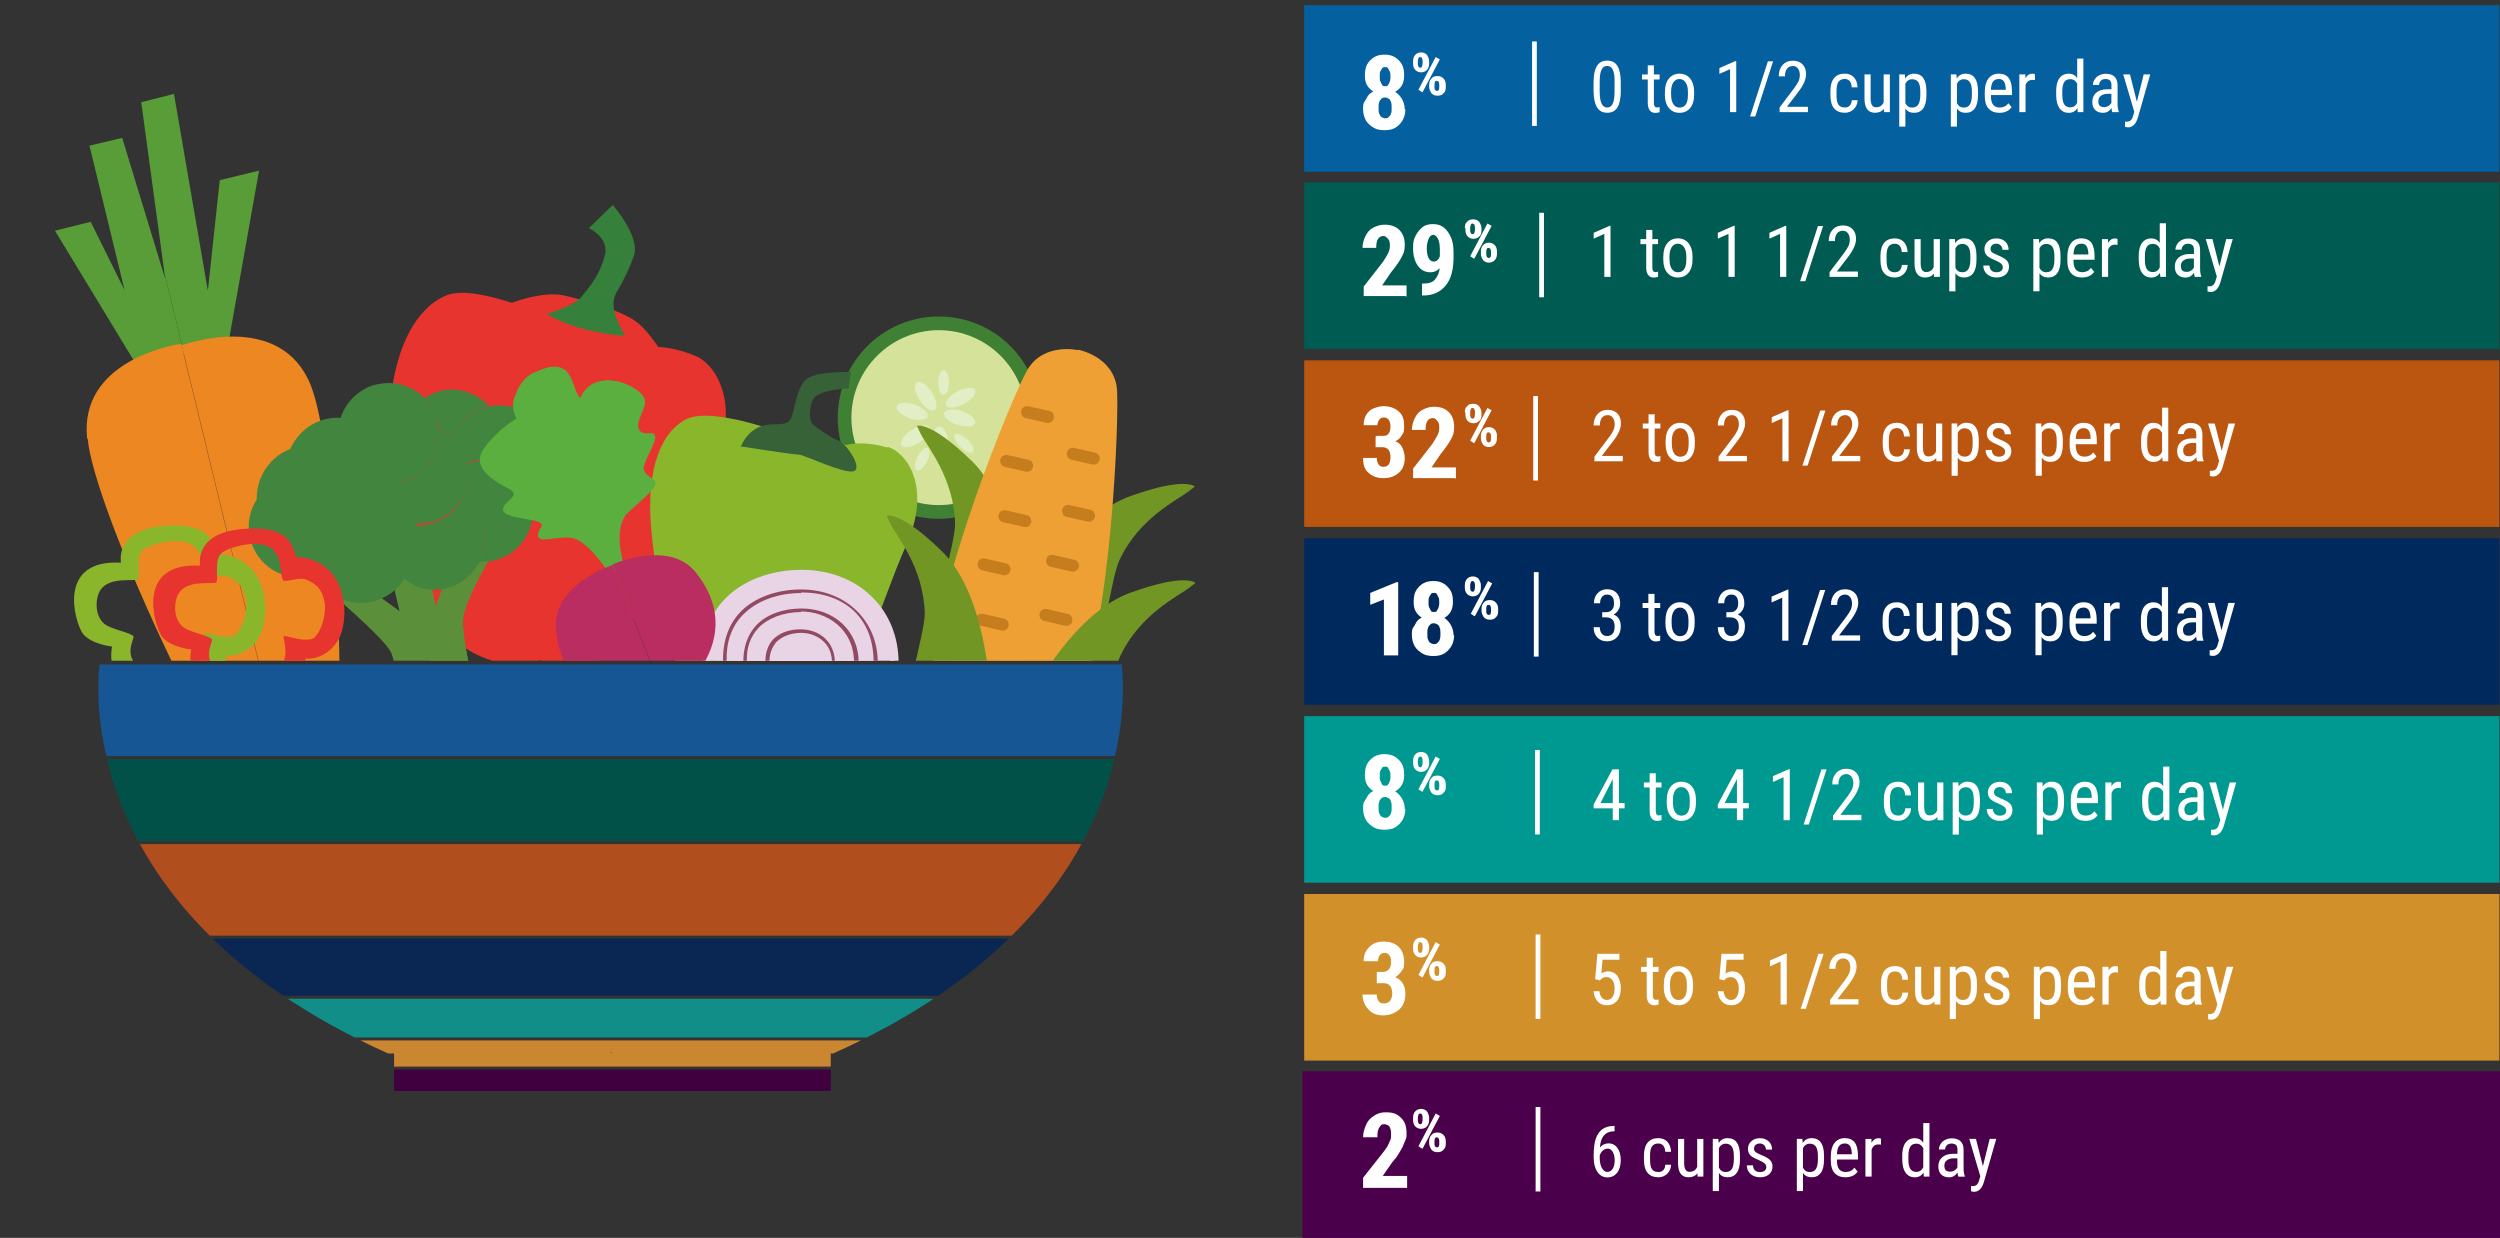 <svg id="Layer_1" xmlns="http://www.w3.org/2000/svg" width="420.22" height="208.07" viewBox="0 0 420.22 208.07"><rect x="0" y="0" width="420.22" height="208.07" fill="#333333" stroke="none"/><defs><style>.cls-1{fill:none}.cls-2{clip-path:url(#clippath)}.cls-3{fill:#002a5e}.cls-4{fill:#025149}.cls-5{fill:#005c53}.cls-6{fill:#efa035}.cls-7{fill:#ed8722}.cls-8{fill:#e9d4e6}.cls-9{fill:#fff}.cls-10{fill:#e7342e}.cls-11{fill:#e2eec6}.cls-12{fill:#009992}.cls-13{fill:#8ab62c}.cls-14{fill:#ba2d61}.cls-15{fill:#ba5610}.cls-16{fill:#914a62}.cls-17{fill:#ca8631}.cls-18{fill:#d2902b}.cls-19{fill:#b04e1d}.cls-20{fill:#c67d1e}.cls-21{fill:#d5e39a}.cls-22{fill:#165694}.cls-23{fill:#42853f}.cls-24{fill:#3f8034}.cls-25{fill:#108e87}.cls-26{fill:#0560a0}.cls-27{fill:#0a2652}.cls-28{fill:#35803b}.cls-29{fill:#400040}.cls-30{fill:#719624}.cls-31{fill:#5aaf3f}.cls-32{fill:#589d37}.cls-33{fill:#5b8f39}.cls-34{fill:#376136}.cls-35{fill:#4a004a}.cls-36{clip-path:url(#clippath-1)}</style><clipPath id="clippath"><path class="cls-1" d="M188.34 110.88H16.84s-7.3 41.2 48.4 66.2h1v7.3h73.4v-7.3h.4c55.7-24.9 48.4-66.2 48.4-66.2h-.1zm-85.5 66.1h-.2c0-.1.2-.1.2-.1v.1z"/></clipPath><clipPath id="clippath-1"><path class="cls-1" d="M0 8.66v102.4h194.63l20.71-35.01-15.06-48.94L141.18 0 0 8.66z"/></clipPath></defs><path class="cls-5" d="M219.22 30.67h200.9v28h-200.9v-28z"/><path class="cls-15" d="M219.22 60.57h200.9v28h-200.9v-28z"/><path class="cls-3" d="M219.22 90.47h200.9v28h-200.9v-28z"/><path class="cls-12" d="M219.22 120.37h200.9v28h-200.9v-28z"/><path class="cls-18" d="M219.22 150.27h200.9v28h-200.9v-28z"/><path class="cls-26" d="M219.22.87h200.9v28h-200.9v-28z"/><path class="cls-35" d="M218.92 180.07h201.3v28h-201.3v-28z"/><path class="cls-9" d="M258.12 186.07h.8v14.2h-.8v-14.2zm0-29h.8v14.2h-.8v-14.2zm-.4-90.5h.8v14.2h-.8v-14.2zm-11.5 2.7c0-.4.1-.8.4-1 .2-.3.6-.4 1-.4s.7.1 1 .4c.2.3.4.7.4 1.1v.4c0 .4-.1.8-.4 1-.5.5-1.4.5-1.9 0-.3-.3-.4-.7-.4-1.1v-.3l-.1-.1zm.9.4c0 .2 0 .3.1.5 0 .1.2.2.3.2s.2 0 .3-.2c0-.1.1-.3.1-.5v-.4c0-.2 0-.3-.1-.5 0-.1-.2-.2-.3-.2s-.2 0-.3.2c0 .1-.1.3-.1.5v.4zm.6 4.8l-.6-.4 2.9-5.5.7.4-2.9 5.5h-.1zm1.2-1.2c0-.4.1-.8.4-1.1.5-.5 1.4-.5 1.9 0 .3.3.4.7.4 1.1v.4c0 .4-.1.8-.4 1.1-.5.5-1.4.5-1.9 0-.2-.3-.4-.7-.4-1.1v-.4zm.9.4c0 .2 0 .3.1.5 0 .1.2.2.3.2.3 0 .4-.2.4-.6v-.4c0-.2 0-.3-.1-.5 0-.1-.2-.2-.3-.2-.3 0-.4.2-.4.7v.3zm-5.3 6.7h-7v-1.6l3.2-4.1c.4-.6.7-1.1.9-1.5s.3-.8.3-1.2 0-.9-.3-1.2-.4-.5-.8-.5-.7.2-.9.5-.3.8-.3 1.5h-2.3c0-.7.2-1.4.5-2s.7-1.1 1.3-1.4 1.2-.5 1.9-.5c1.1 0 1.9.3 2.5.9s.9 1.4.9 2.5-.2 1.4-.5 2-.9 1.5-1.8 2.6l-1.5 2.2h4.1v1.9l-.2-.1zm-13.1-7.1h1.1c.4 0 .7-.1.9-.4s.3-.7.3-1.2-.1-.8-.3-1.1-.5-.4-.8-.4-.6.1-.8.4-.3.6-.3.9h-2.3c0-.6.1-1.2.4-1.7s.7-.9 1.2-1.1 1.1-.4 1.7-.4c1.1 0 1.9.3 2.6.9s.9 1.4.9 2.5-.1 1-.4 1.5-.6.8-1.1 1c.6.2 1 .6 1.2 1.1s.4 1 .4 1.7c0 1-.3 1.9-1 2.5s-1.5.9-2.6.9-1.8-.3-2.5-.9-.9-1.4-.9-2.5h2.3c0 .4.1.8.3 1.1s.5.4.8.4.7-.1.9-.4.3-.7.3-1.2c0-1.2-.5-1.7-1.4-1.7h-1.1v-1.8l.2-.1zm27.3-37.5h.8v14.2h-.8v-14.2zm-12.5 2.5c0-.4.1-.8.4-1 .2-.3.6-.4 1-.4s.7.1 1 .4c.2.3.4.7.4 1.1v.4c0 .4-.1.8-.4 1-.5.5-1.4.5-1.9 0-.3-.3-.4-.7-.4-1.1v-.3l-.1-.1zm.9.4c0 .2 0 .3.1.5 0 .1.2.2.3.2s.2 0 .3-.2c0-.1.1-.3.1-.5v-.4c0-.2 0-.3-.1-.5 0-.1-.2-.2-.3-.2s-.2 0-.3.2c0 .1-.1.3-.1.5v.4zm.6 4.8l-.6-.4 2.9-5.5.7.4-2.9 5.5h-.1zm1.2-1.2c0-.4.1-.8.4-1.1.5-.5 1.4-.5 1.9 0 .3.3.4.7.4 1.1v.4c0 .4-.1.8-.4 1.1-.5.5-1.4.5-1.9 0-.2-.3-.4-.7-.4-1.1v-.4zm.9.4c0 .2 0 .3.1.5 0 .1.2.2.3.2.3 0 .4-.2.4-.6v-.4c0-.2 0-.3-.1-.5 0-.1-.2-.2-.3-.2-.3 0-.4.2-.4.7v.3zm-7.8 2.4c-.5.5-1 .7-1.6.7-.9 0-1.6-.4-2.1-1.1s-.8-1.7-.8-2.9.1-1.5.4-2.1.7-1.1 1.2-1.5 1.1-.5 1.8-.5 1.3.2 1.8.6.9 1 1.2 1.7.4 1.6.4 2.5v.8c0 2-.4 3.6-1.3 4.7s-2.1 1.7-3.8 1.7h-.2v-2h.2c.9 0 1.6-.2 2-.7.4-.5.7-1.1.8-2v.1zm-1-1.1c.4 0 .8-.3 1-.9v-1.1c0-.8-.1-1.4-.3-1.8s-.5-.7-.8-.7-.6.2-.8.7-.3 1-.3 1.6.1 1.2.3 1.6.5.6.9.6zm-4.8 5.8h-7v-1.6l3.2-4.1c.4-.6.7-1.1.9-1.5s.3-.8.3-1.2 0-.9-.3-1.2-.4-.5-.8-.5-.7.2-.9.5-.3.8-.3 1.5h-2.3c0-.7.2-1.4.5-2s.7-1.1 1.3-1.4 1.2-.5 1.9-.5c1.1 0 1.9.3 2.5.9s.9 1.4.9 2.5-.2 1.4-.5 2-.9 1.5-1.8 2.6l-1.5 2.2h4.1v1.9l-.2-.1zm21.3-42.8h.8v14.2h-.8V6.97zm.5 119.1h.8v14.2h-.8v-14.2zm-.2-29.9h.8v14.2h-.8v-14.2zm-26.4 67.2h1.1c.4 0 .7-.2 1-.5.2-.3.3-.7.3-1.2s-.1-.9-.3-1.1c-.2-.3-.5-.4-.8-.4s-.6.1-.8.4c-.2.3-.3.6-.3 1h-2.4c0-.6.1-1.2.4-1.7.3-.5.7-.9 1.2-1.2s1.1-.4 1.7-.4c1.1 0 2 .3 2.6.9.6.6.9 1.5.9 2.5s-.1 1.1-.4 1.5c-.3.5-.7.8-1.1 1.1.6.2 1 .6 1.3 1.1s.4 1.1.4 1.7c0 1.1-.3 1.9-1 2.6-.7.6-1.6 1-2.7 1s-1.9-.3-2.5-1c-.6-.6-1-1.5-1-2.5h2.4c0 .4.1.8.3 1.1s.5.4.9.4.7-.1 1-.4c.2-.3.4-.7.4-1.2 0-1.2-.5-1.8-1.4-1.8h-1.2v-1.9zm6.1-4.3c0-.4.1-.8.4-1.1.5-.5 1.4-.5 1.9 0 .2.3.4.7.4 1.1v.4c0 .4-.1.8-.4 1.1-.5.5-1.4.5-1.9 0-.3-.3-.4-.7-.4-1.1v-.4zm.8.4c0 .2 0 .3.1.5 0 .1.2.2.3.2s.2 0 .3-.2c0-.1.1-.3.1-.5v-.4c0-.2 0-.3-.1-.5 0-.1-.2-.2-.3-.2s-.2 0-.3.2c0 .1-.1.3-.1.5v.4zm.7 4.8l-.6-.4 2.9-5.5.7.4-2.9 5.5h-.1zm1.2-1.2c0-.4.1-.8.4-1.1.2-.3.6-.4 1-.4s.7.1 1 .4c.3.3.4.7.4 1.1v.4c0 .4-.1.8-.4 1-.2.3-.6.4-1 .4s-.7-.1-1-.4c-.2-.3-.4-.7-.4-1.1v-.3zm.9.4c0 .2 0 .3.1.4 0 .1.2.2.3.2.3 0 .4-.2.4-.6v-.4c0-.2 0-.3-.1-.5 0-.1-.2-.2-.3-.2-.3 0-.4.2-.4.7v.4zm-3.6 24.4c0-.4.1-.8.4-1.1.5-.5 1.4-.5 1.9 0 .2.3.4.7.4 1.1v.4c0 .4-.1.8-.4 1.1-.5.5-1.4.5-1.9 0-.3-.3-.4-.7-.4-1.1v-.4zm.8.4c0 .2 0 .3.1.5 0 .1.2.2.3.2s.2 0 .3-.2c0-.1.1-.3.1-.5v-.4c0-.2 0-.3-.1-.5 0-.1-.2-.2-.3-.2s-.2 0-.3.2c0 .1-.1.3-.1.5v.4zm.7 4.8l-.6-.4 2.9-5.5.7.4-2.9 5.5h-.1zm1.2-1.2c0-.4.1-.8.4-1.1.2-.3.6-.4 1-.4s.7.1 1 .4c.3.3.4.7.4 1.1v.4c0 .4-.1.8-.4 1-.2.3-.6.4-1 .4s-.7-.1-1-.4c-.2-.3-.4-.7-.4-1.1v-.3zm.9.4c0 .2 0 .3.1.4 0 .1.2.2.3.2.3 0 .4-.2.4-.6v-.4c0-.2 0-.3-.1-.5 0-.1-.2-.2-.3-.2-.3 0-.4.2-.4.7v.4zm-3.6-64.4c0-.4.1-.8.4-1.1.5-.5 1.4-.5 1.9 0 .2.3.4.7.4 1.1v.4c0 .4-.1.8-.4 1.1-.5.5-1.4.5-1.9 0-.3-.3-.4-.7-.4-1.1v-.4zm.8.4c0 .2 0 .3.1.5 0 .1.2.2.3.2s.2 0 .3-.2c0-.1.1-.3.1-.5v-.4c0-.2 0-.3-.1-.5 0-.1-.2-.2-.3-.2s-.2 0-.3.2c0 .1-.1.3-.1.5v.4zm.7 4.8l-.6-.4 2.9-5.5.7.4-2.9 5.5h-.1zm1.2-1.2c0-.4.1-.8.4-1.1.2-.3.6-.4 1-.4s.7.1 1 .4c.3.3.4.7.4 1.1v.4c0 .4-.1.8-.4 1-.2.3-.6.4-1 .4s-.7-.1-1-.4c-.2-.3-.4-.7-.4-1.1v-.3zm.9.4c0 .2 0 .3.1.4 0 .1.2.2.3.2.3 0 .4-.2.4-.6v-.4c0-.2 0-.3-.1-.5 0-.1-.2-.2-.3-.2-.3 0-.4.2-.4.7v.4zm5.1-33.9c0-.4.1-.8.4-1.1.5-.5 1.4-.5 1.9 0 .2.3.4.7.4 1.1v.4c0 .4-.1.8-.4 1.1-.5.5-1.4.5-1.9 0-.3-.3-.4-.7-.4-1.1v-.4zm.9.4c0 .2 0 .3.1.5 0 .1.2.2.3.2s.2 0 .3-.2c0-.1.1-.3.1-.5v-.4c0-.2 0-.3-.1-.5 0-.1-.2-.2-.3-.2s-.2 0-.3.2c0 .1-.1.3-.1.5v.4zm.7 4.8l-.6-.4 2.9-5.5.7.4-2.9 5.5h-.1zm1.2-1.2c0-.4.1-.8.4-1.1.2-.3.6-.4 1-.4s.7.1 1 .4.4.7.4 1.1v.4c0 .4-.1.8-.4 1-.2.3-.6.4-1 .4s-.7-.1-1-.4c-.2-.3-.4-.7-.4-1.1v-.3zm.8.4c0 .2 0 .3.1.4 0 .1.2.2.3.2.3 0 .4-.2.4-.6v-.4c0-.2 0-.3-.1-.5 0-.1-.2-.2-.3-.2-.3 0-.4.2-.4.7v.4zm-13.6 33.2c0 .8-.2 1.4-.5 1.9s-.7.9-1.2 1.2-1.1.4-1.8.4-1.3-.1-1.8-.4-1-.7-1.3-1.2-.5-1.2-.5-1.9 0-1 .3-1.4.4-.8.7-1.1.7-.5 1.1-.7.9-.2 1.4-.2 1.3.1 1.8.4.9.7 1.2 1.2.5 1.1.5 1.8h.1zm-.2-5.7c0 .6-.1 1.2-.4 1.7s-.7.8-1.2 1.1-1.1.4-1.7.4-1.2-.1-1.7-.4-.9-.6-1.2-1.1-.4-1-.4-1.7.1-1.4.4-1.9.7-.9 1.2-1.2 1.1-.4 1.7-.4 1.2.1 1.7.4.9.7 1.2 1.2.4 1.1.4 1.9zm-2.1 5.5c0-.4 0-.7-.1-1s-.2-.5-.4-.6-.4-.2-.6-.2-.4 0-.6.2-.3.3-.4.6-.1.6-.1 1 0 .7.1.9.2.5.4.6.4.2.6.2.4 0 .6-.2.3-.3.4-.6.1-.6.1-.9zm-.2-5.3c0-.3 0-.6-.1-.8l-.3-.6c-.1-.2-.3-.2-.5-.2s-.4 0-.5.2-.2.3-.3.5-.1.5-.1.9 0 .6.1.8l.3.6c.1.2.3.2.5.2s.4 0 .5-.2.2-.3.3-.6.1-.5.1-.8zm3.8-120.18c0-.4.1-.8.4-1.1.5-.5 1.4-.5 1.9 0 .2.3.4.7.4 1.1v.4c0 .4-.1.8-.4 1.1-.5.5-1.4.5-1.9 0-.3-.3-.4-.7-.4-1.1v-.4zm.8.4c0 .2 0 .3.1.5 0 .1.2.2.3.2s.2 0 .3-.2c0-.1.1-.3.1-.5v-.4c0-.2 0-.3-.1-.5 0-.1-.2-.2-.3-.2s-.2 0-.3.2c0 .1-.1.3-.1.5v.4zm.7 4.8l-.6-.4 2.9-5.5.7.4-2.9 5.5h-.1zm1.2-1.2c0-.4.1-.8.4-1.1.2-.3.6-.4 1-.4s.7.1 1 .4c.3.3.4.7.4 1.1v.4c0 .4-.1.8-.4 1-.2.3-.6.4-1 .4s-.7-.1-1-.4c-.2-.3-.4-.7-.4-1.1v-.3zm.9.4c0 .2 0 .3.1.4 0 .1.2.2.3.2.3 0 .4-.2.4-.6v-.4c0-.2 0-.3-.1-.5 0-.1-.2-.2-.3-.2-.3 0-.4.2-.4.7v.4zm-4.9 3.7c0 .8-.2 1.4-.5 1.9s-.7.9-1.2 1.2-1.1.4-1.8.4-1.3-.1-1.8-.4-1-.7-1.3-1.2-.5-1.2-.5-1.9 0-1 .3-1.4.4-.8.7-1.1.7-.5 1.1-.7.9-.2 1.4-.2 1.3.1 1.8.4.9.7 1.2 1.2.5 1.1.5 1.8h.1zm-.2-5.7c0 .6-.1 1.2-.4 1.7s-.7.8-1.2 1.1-1.1.4-1.7.4-1.2-.1-1.7-.4-.9-.6-1.2-1.1-.4-1-.4-1.7.1-1.4.4-1.9.7-.9 1.2-1.2 1.1-.4 1.7-.4 1.2.1 1.7.4.9.7 1.2 1.2.4 1.1.4 1.9zm-2.1 5.5c0-.4 0-.7-.1-1s-.2-.5-.4-.6-.4-.2-.6-.2-.4 0-.6.2-.3.3-.4.6-.1.6-.1 1 0 .7.1.9.2.5.4.6.4.2.6.2.4 0 .6-.2.3-.3.4-.6.1-.6.1-.9zm-.2-5.3c0-.3 0-.6-.1-.8l-.3-.6c-.1-.2-.3-.2-.5-.2s-.4 0-.5.2-.2.3-.3.5-.1.5-.1.9 0 .6.1.8l.3.6c.1.2.3.2.5.2s.4 0 .5-.2.2-.3.3-.6.1-.5.1-.8zm2.8 184.78v2h-7.4v-1.7l3.4-4.3c.3-.4.6-.8.8-1.2s.3-.7.4-.9.1-.5.1-.8c0-.4 0-.7-.1-1s-.2-.5-.4-.6-.4-.2-.6-.2-.5 0-.7.3-.3.4-.4.8-.1.7-.1 1.1h-2.4c0-.8.2-1.4.5-2.1s.7-1.1 1.3-1.5 1.2-.6 2-.6 1.4.1 1.9.4.9.7 1.2 1.2.4 1.2.4 1.9 0 .8-.2 1.2-.3.8-.5 1.2-.5.8-.7 1.2-.6.8-1 1.3l-1.6 2.3h4.1zm-1.5-99.8v12.3h-2.4v-9.4l-2.3.9v-2l4.4-1.8h.3zm9.4 8.9c0 .8-.2 1.4-.5 1.9s-.7.9-1.2 1.2-1.1.4-1.8.4-1.3-.1-1.8-.4-1-.7-1.3-1.2-.5-1.2-.5-1.9 0-1 .3-1.4.4-.8.7-1.1.7-.5 1.1-.7.9-.2 1.4-.2 1.3.1 1.8.4.9.7 1.2 1.2.5 1.1.5 1.8h.1zm-.2-5.6c0 .6-.1 1.2-.4 1.7s-.7.8-1.2 1.1-1.1.4-1.7.4-1.2-.1-1.7-.4-.9-.6-1.2-1.1-.4-1-.4-1.7.1-1.4.4-1.9.7-.9 1.2-1.2 1.1-.4 1.7-.4 1.2.1 1.7.4.9.7 1.2 1.2.4 1.1.4 1.9zm-2.1 5.4c0-.4 0-.7-.1-1s-.2-.5-.4-.6-.4-.2-.6-.2-.4 0-.6.2-.3.3-.4.6-.1.6-.1 1 0 .7.1.9.2.5.4.6.4.2.6.2.4 0 .6-.2.3-.3.4-.6.1-.6.1-.9zm-.2-5.3c0-.3 0-.6-.1-.8l-.3-.6c-.1-.2-.3-.2-.5-.2s-.4 0-.5.2-.2.3-.3.5-.1.5-.1.9 0 .6.1.8l.3.6c.1.2.3.2.5.2s.4 0 .5-.2.2-.3.3-.6.1-.5.1-.8zm30.52-86.06c0 1.26-.18 2.2-.55 2.82s-.94.93-1.73.93-1.33-.3-1.71-.9-.57-1.5-.59-2.7V13.9c0-1.25.18-2.18.55-2.79s.94-.92 1.73-.92 1.34.29 1.71.87.56 1.46.58 2.64v1.49zm-1.04-1.48c0-.9-.1-1.57-.3-2s-.52-.64-.96-.64-.74.21-.94.63-.3 1.05-.31 1.9v1.76c0 .9.1 1.57.31 2.02s.52.68.95.68.73-.21.93-.64.3-1.08.31-1.95v-1.76zm6.6-2.75v1.54h.96v.84H278v3.94c0 .25.04.44.12.57s.22.19.42.19c.14 0 .28-.02.42-.07v.87c-.25.08-.49.12-.73.12-.41 0-.72-.15-.94-.44s-.32-.71-.32-1.24v-3.94H276v-.84h.97v-1.54H278zm1.86 4.41c0-.92.22-1.65.67-2.19s1.04-.81 1.77-.81 1.33.26 1.77.79.68 1.24.69 2.14v.67c0 .92-.22 1.64-.67 2.18s-1.04.8-1.78.8-1.32-.26-1.77-.78-.67-1.22-.69-2.11v-.69zm1.04.6c0 .65.13 1.17.38 1.54s.6.56 1.03.56c.91 0 1.38-.66 1.41-1.98v-.71c0-.65-.13-1.16-.39-1.54s-.6-.57-1.04-.57-.77.19-1.02.57-.38.89-.38 1.53v.6zm10.94 2.86h-1.04v-7.22l-1.79.8v-.98l2.67-1.17h.16v8.57zm3.21.73h-.88l2.99-9.26h.87l-2.99 9.26zm8.85-.73h-4.77v-.78l2.43-3.22c.37-.5.62-.9.76-1.22s.21-.66.21-1.01c0-.45-.11-.82-.32-1.1s-.49-.42-.83-.42c-.43 0-.77.15-1 .45s-.35.73-.35 1.29h-1.04c0-.79.21-1.42.64-1.9s1.01-.73 1.75-.73c.68 0 1.21.21 1.61.62s.59.97.59 1.66c0 .84-.44 1.84-1.32 2.99l-1.9 2.48h3.53v.88zm6.19-.77c.34 0 .62-.11.83-.32s.32-.52.34-.91h.98c-.02.61-.24 1.11-.65 1.51s-.91.6-1.5.6c-.79 0-1.38-.25-1.8-.74s-.62-1.23-.62-2.21v-.7c0-.96.21-1.68.62-2.18s1.01-.75 1.79-.75c.65 0 1.16.21 1.54.62s.58.97.61 1.68h-.98c-.02-.47-.14-.82-.34-1.05s-.48-.35-.83-.35c-.46 0-.8.15-1.03.45s-.34.8-.35 1.49v.81c0 .75.11 1.27.33 1.58s.57.46 1.05.46zm6.57.21c-.34.45-.85.67-1.51.67-.57 0-1.01-.2-1.3-.59s-.44-.97-.45-1.73v-4.13h1.03v4.05c0 .99.3 1.48.89 1.48.63 0 1.06-.28 1.3-.84v-4.69h1.04v6.34h-.98l-.02-.56zm7.15-2.3c0 1-.18 1.75-.54 2.24s-.87.74-1.53.74-1.13-.24-1.47-.72v3.04h-1.03v-8.78h.94l.05.7c.35-.55.85-.82 1.49-.82.7 0 1.21.24 1.56.73s.52 1.21.53 2.17v.69zm-1.03-.59c0-.71-.11-1.24-.33-1.57s-.57-.51-1.05-.51-.87.25-1.13.74v3.3c.25.48.63.73 1.14.73.47 0 .81-.17 1.03-.51s.33-.85.34-1.55v-.63zm9.7.59c0 1-.18 1.75-.54 2.24s-.87.74-1.53.74-1.13-.24-1.47-.72v3.04h-1.03v-8.78h.94l.05.7c.35-.55.85-.82 1.49-.82.7 0 1.21.24 1.56.73s.52 1.21.53 2.17v.69zm-1.03-.59c0-.71-.11-1.24-.33-1.57s-.57-.51-1.05-.51-.87.25-1.13.74v3.3c.25.48.63.73 1.14.73.47 0 .81-.17 1.03-.51s.33-.85.34-1.55v-.63zm4.63 3.57c-.79 0-1.39-.24-1.82-.71s-.64-1.16-.64-2.07v-.77c0-.95.21-1.69.62-2.22s.99-.81 1.73-.81 1.3.24 1.66.71.55 1.21.56 2.21v.68h-3.54v.15c0 .68.13 1.17.38 1.48s.62.46 1.1.46c.3 0 .57-.06.81-.17s.45-.3.65-.55l.54.66c-.45.63-1.13.95-2.06.95zm-.12-5.68c-.43 0-.75.15-.96.44s-.32.75-.35 1.37h2.5v-.14c-.03-.6-.14-1.03-.33-1.29s-.48-.39-.86-.39zm6.09.19c-.14-.03-.3-.04-.47-.04-.53 0-.9.29-1.11.87v4.54h-1.04v-6.34h1.01l.02.64c.28-.51.67-.76 1.18-.76.16 0 .3.03.41.08v1.01zm3.56 1.91c0-.98.18-1.72.55-2.23s.89-.77 1.57-.77c.61 0 1.08.25 1.42.74V9.85h1.04v9h-.95l-.05-.68c-.34.53-.83.8-1.46.8s-1.17-.25-1.54-.76-.56-1.23-.57-2.16v-.65zm1.04.59c0 .71.11 1.23.32 1.57.21.33.55.5 1.03.5.52 0 .9-.26 1.15-.78v-3.2c-.27-.51-.65-.76-1.15-.76s-.82.17-1.03.5c-.21.33-.32.85-.32 1.54v.63zm8.4 2.87c-.06-.14-.11-.37-.13-.69-.37.54-.84.81-1.41.81s-1.02-.16-1.34-.48-.48-.78-.48-1.36c0-.64.22-1.16.66-1.54s1.04-.57 1.8-.58h.76v-.67c0-.38-.08-.65-.25-.81s-.42-.24-.77-.24c-.31 0-.57.09-.76.28s-.29.42-.29.71h-1.04c0-.32.1-.63.29-.93s.45-.53.77-.69.69-.25 1.08-.25c.65 0 1.14.16 1.48.48s.51.79.52 1.41v3.2c0 .49.07.91.2 1.27v.09h-1.08zm-1.38-.83c.25 0 .5-.07.73-.21s.4-.32.5-.53v-1.51h-.59c-.49 0-.88.12-1.17.33s-.43.51-.43.89c0 .36.07.62.22.78s.39.24.73.24zm5.51-.89l1.15-4.62h1.1l-2.07 7.24c-.16.54-.38.96-.66 1.24s-.61.42-.97.42c-.14 0-.32-.03-.54-.09v-.88l.23.02c.3 0 .54-.07.71-.21s.31-.39.41-.74l.21-.71-1.86-6.29h1.13l1.17 4.62zm-88.47 29.41h-1.04v-7.22l-1.79.8v-.98l2.67-1.17h.16v8.57zm7.03-7.88v1.54h.96v.84h-.96v3.94c0 .25.04.44.12.57s.22.19.42.19c.14 0 .28-.02.42-.07v.87c-.25.08-.49.12-.73.12-.41 0-.72-.15-.94-.44s-.32-.71-.32-1.24v-3.94h-.97v-.84h.97v-1.54h1.03zm1.85 4.41c0-.92.22-1.65.67-2.19s1.04-.81 1.77-.81 1.33.26 1.77.79.68 1.24.69 2.14v.67c0 .92-.22 1.64-.67 2.18s-1.04.8-1.78.8-1.32-.26-1.77-.78-.67-1.22-.69-2.11v-.69zm1.04.6c0 .65.13 1.17.38 1.54s.6.56 1.03.56c.91 0 1.38-.66 1.41-1.98v-.71c0-.65-.13-1.16-.39-1.54s-.6-.57-1.04-.57-.77.19-1.02.57-.38.89-.38 1.53v.6zm10.95 2.87h-1.04v-7.22l-1.79.8v-.98l2.67-1.17h.16v8.57zm8.67 0h-1.04v-7.22l-1.79.8v-.98l2.67-1.17h.16v8.57zm3.21.73h-.88l2.99-9.26h.87l-2.99 9.26zm8.84-.73h-4.77v-.78l2.43-3.22c.37-.5.62-.9.76-1.22s.21-.66.21-1.01c0-.45-.11-.82-.32-1.1s-.49-.42-.83-.42c-.43 0-.77.15-1 .45s-.35.73-.35 1.29h-1.04c0-.79.21-1.42.64-1.9s1.01-.73 1.75-.73c.68 0 1.21.21 1.61.62s.59.97.59 1.66c0 .84-.44 1.84-1.32 2.99l-1.9 2.48h3.53v.88zm6.2-.77c.34 0 .62-.11.83-.32s.32-.52.34-.91h.98c-.02.61-.24 1.11-.65 1.51s-.91.6-1.5.6c-.79 0-1.38-.25-1.8-.74s-.62-1.23-.62-2.21V43c0-.96.21-1.68.62-2.18s1.01-.75 1.79-.75c.65 0 1.16.21 1.54.62s.58.97.61 1.68h-.98c-.02-.47-.14-.82-.34-1.05s-.48-.35-.83-.35c-.46 0-.8.15-1.03.45s-.34.8-.35 1.49v.81c0 .75.11 1.27.33 1.58s.57.46 1.05.46zm6.57.21c-.34.45-.85.67-1.51.67-.57 0-1.01-.2-1.3-.59s-.44-.97-.45-1.73V40.2h1.03v4.05c0 .99.3 1.48.89 1.48.63 0 1.06-.28 1.3-.84V40.2h1.04v6.34h-.98l-.02-.56zm7.15-2.31c0 1-.18 1.75-.54 2.24s-.87.74-1.53.74-1.13-.24-1.47-.72v3.04h-1.03v-8.78h.94l.05.7c.35-.55.85-.82 1.49-.82.7 0 1.21.24 1.56.73s.52 1.21.53 2.17v.69zm-1.03-.59c0-.71-.11-1.24-.33-1.57s-.57-.51-1.05-.51-.87.25-1.13.74v3.3c.25.48.63.73 1.14.73.47 0 .81-.17 1.03-.51s.33-.85.34-1.55v-.63zm5.45 1.83c0-.22-.08-.41-.25-.57s-.49-.35-.97-.56c-.56-.23-.95-.43-1.18-.59s-.4-.35-.51-.56-.17-.46-.17-.75c0-.52.19-.94.57-1.29s.86-.51 1.44-.51c.62 0 1.11.18 1.49.54s.56.82.56 1.38h-1.03c0-.29-.1-.53-.29-.73s-.44-.3-.73-.3-.54.08-.72.24c-.17.16-.26.37-.26.63 0 .21.06.38.19.51s.43.3.92.51c.77.3 1.29.6 1.57.88.28.29.42.65.42 1.09 0 .55-.19.99-.57 1.32-.38.33-.89.5-1.52.5s-1.2-.19-1.61-.57-.62-.86-.62-1.44h1.04c.01.35.12.63.32.83s.49.3.86.3c.34 0 .61-.08.79-.23s.27-.36.27-.62zm9.71-1.24c0 1-.18 1.75-.54 2.24s-.87.74-1.53.74-1.13-.24-1.47-.72v3.04h-1.03v-8.78h.94l.05.7c.35-.55.85-.82 1.49-.82.7 0 1.21.24 1.56.73s.52 1.21.53 2.17v.69zm-1.03-.59c0-.71-.11-1.24-.33-1.57s-.57-.51-1.05-.51-.87.25-1.13.74v3.3c.25.48.63.73 1.14.73.47 0 .81-.17 1.03-.51s.33-.85.34-1.55v-.63zm4.64 3.57c-.79 0-1.39-.24-1.82-.71s-.64-1.16-.64-2.07v-.77c0-.95.21-1.69.62-2.22s.99-.81 1.73-.81 1.3.24 1.66.71.55 1.21.56 2.21v.68h-3.54v.15c0 .68.13 1.17.38 1.48s.62.46 1.1.46c.3 0 .57-.06.81-.17s.45-.3.65-.55l.54.66c-.45.63-1.13.95-2.06.95zm-.12-5.68c-.43 0-.75.15-.96.44s-.32.75-.35 1.37h2.5v-.14c-.03-.6-.14-1.03-.33-1.29s-.48-.39-.86-.39zm6.09.2c-.14-.03-.3-.04-.47-.04-.53 0-.9.29-1.11.87v4.54h-1.04V40.2h1.01l.02.64c.28-.51.67-.76 1.18-.76.16 0 .3.03.41.08v1.01zm3.56 1.91c0-.98.18-1.72.55-2.23s.89-.77 1.57-.77c.6 0 1.08.25 1.42.74v-3.28h1.04v9h-.95l-.05-.68c-.34.53-.83.8-1.46.8s-1.17-.25-1.54-.76-.56-1.23-.57-2.16v-.65zm1.04.59c0 .71.11 1.23.32 1.57.21.33.55.5 1.03.5.51 0 .9-.26 1.15-.78v-3.2c-.27-.51-.65-.76-1.15-.76s-.82.17-1.03.5c-.21.33-.32.85-.32 1.54v.63zm8.39 2.87c-.06-.14-.11-.37-.13-.69-.37.54-.84.81-1.41.81s-1.02-.16-1.34-.48-.48-.78-.48-1.36c0-.64.22-1.16.66-1.54s1.04-.57 1.8-.58h.76v-.67c0-.38-.08-.65-.25-.81s-.42-.24-.77-.24c-.31 0-.57.09-.76.28s-.29.42-.29.71h-1.04c0-.32.1-.63.29-.93s.45-.53.77-.69.69-.25 1.08-.25c.65 0 1.14.16 1.48.48s.51.79.52 1.41v3.2c0 .49.07.91.2 1.27v.09h-1.08zm-1.38-.83c.25 0 .5-.07.73-.21s.4-.32.5-.53v-1.51h-.59c-.49 0-.88.12-1.17.33s-.43.51-.43.89c0 .36.07.62.22.78s.39.24.73.24zm5.51-.9l1.15-4.62h1.1l-2.07 7.24c-.16.54-.38.96-.66 1.24s-.61.42-.97.42c-.14 0-.32-.03-.54-.09v-.88l.23.02c.3 0 .54-.07.71-.21s.31-.39.41-.74l.21-.71-1.86-6.29h1.13l1.17 4.62zM272.78 77.53h-4.77v-.78l2.43-3.22c.37-.5.62-.9.76-1.22s.21-.66.21-1.01c0-.45-.11-.82-.32-1.1s-.49-.42-.83-.42c-.43 0-.77.15-1 .45s-.35.73-.35 1.29h-1.04c0-.79.21-1.42.64-1.9s1.01-.73 1.75-.73c.68 0 1.21.21 1.61.62s.59.97.59 1.66c0 .84-.44 1.84-1.32 2.99l-1.9 2.48h3.53v.88zm5.35-7.88v1.54h.96v.84h-.96v3.94c0 .25.04.44.12.57s.22.19.42.19c.14 0 .28-.02.42-.07v.87c-.25.08-.49.12-.73.12-.41 0-.72-.15-.94-.44s-.32-.71-.32-1.24v-3.94h-.97v-.84h.97v-1.54h1.03zm1.85 4.42c0-.92.22-1.65.67-2.19s1.04-.81 1.77-.81 1.33.26 1.77.79.68 1.24.69 2.14v.67c0 .92-.22 1.64-.67 2.18s-1.04.8-1.78.8-1.32-.26-1.77-.78-.67-1.22-.69-2.11v-.69zm1.04.6c0 .65.13 1.17.38 1.54s.6.56 1.03.56c.91 0 1.38-.66 1.41-1.98v-.71c0-.65-.13-1.16-.39-1.54s-.6-.57-1.04-.57-.77.19-1.02.57-.38.89-.38 1.53v.6zm12.63 2.86h-4.77v-.78l2.43-3.22c.37-.5.62-.9.76-1.22s.21-.66.21-1.01c0-.45-.11-.82-.32-1.1s-.49-.42-.83-.42c-.43 0-.77.15-1 .45s-.35.73-.35 1.29h-1.04c0-.79.21-1.42.64-1.9s1.01-.73 1.75-.73c.68 0 1.21.21 1.61.62s.59.97.59 1.66c0 .84-.44 1.84-1.32 2.99l-1.9 2.48h3.53v.88zm6.99 0h-1.04v-7.22l-1.79.8v-.98l2.67-1.17h.16v8.57zm3.21.73h-.88l2.99-9.26h.87l-2.99 9.26zm8.84-.73h-4.77v-.78l2.43-3.22c.37-.5.62-.9.76-1.22s.21-.66.21-1.01c0-.45-.11-.82-.32-1.1s-.49-.42-.83-.42c-.43 0-.77.15-1 .45s-.35.73-.35 1.29h-1.04c0-.79.21-1.42.64-1.9s1.01-.73 1.75-.73c.68 0 1.21.21 1.61.62s.59.97.59 1.66c0 .84-.44 1.84-1.32 2.99l-1.9 2.48h3.53v.88zm6.19-.77c.34 0 .62-.11.83-.32s.32-.52.34-.91h.98c-.02.61-.24 1.11-.65 1.51s-.91.6-1.5.6c-.79 0-1.38-.25-1.8-.74s-.62-1.23-.62-2.21v-.7c0-.96.21-1.68.62-2.18s1.01-.75 1.79-.75c.65 0 1.16.21 1.54.62s.58.97.61 1.68h-.98c-.02-.47-.14-.82-.34-1.05s-.48-.35-.83-.35c-.46 0-.8.15-1.03.45s-.34.8-.35 1.49v.81c0 .75.11 1.27.33 1.58s.57.46 1.05.46zm6.58.21c-.34.45-.85.67-1.51.67-.57 0-1.01-.2-1.3-.59s-.44-.97-.45-1.73v-4.13h1.03v4.05c0 .99.3 1.48.89 1.48.63 0 1.06-.28 1.3-.84v-4.69h1.04v6.34h-.98l-.02-.56zm7.15-2.31c0 1-.18 1.75-.54 2.24s-.87.74-1.53.74-1.13-.24-1.47-.72v3.04h-1.03v-8.78h.94l.05.7c.35-.55.85-.82 1.49-.82.7 0 1.21.24 1.56.73s.52 1.21.53 2.17v.69zm-1.03-.59c0-.71-.11-1.24-.33-1.57s-.57-.51-1.05-.51-.87.25-1.13.74v3.3c.25.48.63.73 1.14.73.47 0 .81-.17 1.03-.51s.33-.85.34-1.55v-.63zm5.45 1.83c0-.22-.08-.41-.25-.57s-.49-.35-.97-.56c-.56-.23-.95-.43-1.18-.59s-.4-.35-.51-.56-.17-.46-.17-.75c0-.52.19-.94.57-1.29s.86-.51 1.44-.51c.62 0 1.11.18 1.49.54s.56.82.56 1.38h-1.03c0-.29-.1-.53-.29-.73s-.44-.3-.73-.3-.54.08-.72.24c-.17.16-.26.37-.26.63 0 .21.06.38.19.51s.43.3.92.51c.77.3 1.29.6 1.57.88.28.29.42.65.42 1.09 0 .55-.19.99-.57 1.32-.38.33-.89.5-1.52.5s-1.2-.19-1.61-.57-.62-.86-.62-1.44h1.04c.01.35.12.63.32.83s.49.3.86.3c.34 0 .61-.08.79-.23s.27-.36.27-.62zm9.71-1.24c0 1-.18 1.75-.54 2.24s-.87.74-1.53.74-1.13-.24-1.47-.72v3.04h-1.03v-8.78h.94l.05.7c.35-.55.85-.82 1.49-.82.7 0 1.21.24 1.56.73s.52 1.21.53 2.17v.69zm-1.03-.59c0-.71-.11-1.24-.33-1.57s-.57-.51-1.05-.51-.87.25-1.13.74v3.3c.25.48.63.73 1.14.73.47 0 .81-.17 1.03-.51s.33-.85.34-1.55v-.63zm4.63 3.58c-.79 0-1.39-.24-1.82-.71s-.64-1.16-.64-2.07v-.77c0-.95.21-1.69.62-2.22s.99-.81 1.73-.81 1.3.24 1.66.71.55 1.21.56 2.21v.68h-3.54v.15c0 .68.13 1.17.38 1.48s.62.46 1.1.46c.3 0 .57-.06.81-.17s.45-.3.65-.55l.54.66c-.45.63-1.13.95-2.06.95zm-.12-5.68c-.43 0-.75.15-.96.44s-.32.75-.35 1.37h2.5v-.14c-.03-.6-.14-1.03-.33-1.29s-.48-.39-.86-.39zm6.09.19c-.14-.03-.3-.04-.47-.04-.53 0-.9.29-1.11.87v4.54h-1.04v-6.34h1.01l.02.64c.28-.51.67-.76 1.18-.76.16 0 .3.03.41.08v1.01zm3.57 1.91c0-.98.18-1.72.55-2.23s.89-.77 1.57-.77c.6 0 1.08.25 1.42.74v-3.28h1.04v9h-.95l-.05-.68c-.34.53-.83.8-1.46.8s-1.17-.25-1.54-.76-.56-1.23-.57-2.16v-.65zm1.04.59c0 .71.11 1.23.32 1.57.21.33.55.5 1.03.5.51 0 .9-.26 1.15-.78v-3.2c-.27-.51-.65-.76-1.15-.76s-.82.17-1.03.5c-.21.33-.32.85-.32 1.54v.63zm8.39 2.87c-.06-.14-.11-.37-.13-.69-.37.54-.84.81-1.41.81s-1.02-.16-1.34-.48-.48-.78-.48-1.36c0-.64.22-1.16.66-1.54s1.04-.57 1.8-.58h.76v-.67c0-.38-.08-.65-.25-.81s-.42-.24-.77-.24c-.31 0-.57.09-.76.28s-.29.42-.29.71h-1.04c0-.32.1-.63.29-.93s.45-.53.77-.69.69-.25 1.08-.25c.65 0 1.14.16 1.48.48s.51.79.52 1.41v3.2c0 .49.07.91.2 1.27v.09h-1.08zm-1.38-.83c.25 0 .5-.07.73-.21s.4-.32.5-.53v-1.51h-.59c-.49 0-.88.12-1.17.33s-.43.51-.43.89c0 .36.07.62.22.78s.39.24.73.24zm5.51-.89l1.15-4.62h1.1l-2.07 7.24c-.16.54-.38.96-.66 1.24s-.61.42-.97.42c-.14 0-.32-.03-.54-.09v-.88l.23.02c.3 0 .54-.07.71-.21s.31-.39.41-.74l.21-.71-1.86-6.29h1.13l1.17 4.62zM269.31 102.9h.66c.43 0 .75-.13.98-.39s.35-.62.35-1.07c0-1-.39-1.5-1.16-1.5-.37 0-.66.13-.87.4s-.32.62-.32 1.06h-1.03c0-.68.21-1.25.62-1.69s.95-.67 1.6-.67 1.21.21 1.6.63.59 1.01.59 1.78c0 .39-.1.76-.31 1.1s-.47.59-.8.75c.8.3 1.21.96 1.21 2 0 .76-.21 1.37-.64 1.82s-.98.68-1.66.68-1.22-.21-1.64-.64-.62-1-.62-1.73h1.04c0 .45.11.81.33 1.08s.52.4.9.4.69-.13.92-.39.34-.66.34-1.2c0-1.04-.49-1.55-1.47-1.55h-.62v-.88zm8.79-3.08v1.54h.96v.84h-.96v3.94c0 .25.04.44.12.57s.22.19.42.19c.14 0 .28-.02.42-.07v.87c-.25.08-.49.12-.73.12-.41 0-.72-.15-.94-.44s-.32-.71-.32-1.24v-3.94h-.97v-.84h.97v-1.54h1.03zm1.85 4.41c0-.92.22-1.65.67-2.19s1.04-.81 1.77-.81 1.33.26 1.77.79.68 1.24.69 2.14v.67c0 .92-.22 1.64-.67 2.18s-1.04.8-1.78.8-1.32-.26-1.77-.78-.67-1.22-.69-2.11v-.69zm1.04.6c0 .65.13 1.17.38 1.54s.6.56 1.03.56c.91 0 1.38-.66 1.41-1.98v-.71c0-.65-.13-1.16-.39-1.54s-.6-.57-1.04-.57-.77.19-1.02.57-.38.89-.38 1.53v.6zm9.19-1.93h.66c.43 0 .75-.13.98-.39s.35-.62.35-1.07c0-1-.39-1.5-1.16-1.5-.37 0-.66.13-.87.4s-.32.62-.32 1.06h-1.03c0-.68.21-1.25.62-1.69s.95-.67 1.6-.67 1.21.21 1.6.63.59 1.01.59 1.78c0 .39-.1.76-.31 1.1s-.47.59-.8.75c.8.3 1.21.96 1.21 2 0 .76-.21 1.37-.64 1.82s-.98.68-1.66.68-1.22-.21-1.64-.64-.62-1-.62-1.73h1.04c0 .45.11.81.33 1.08s.52.4.9.4.69-.13.92-.39.34-.66.34-1.2c0-1.04-.49-1.55-1.47-1.55h-.62v-.88zm10.43 4.79h-1.04v-7.22l-1.79.8v-.98l2.67-1.17h.16v8.57zm3.21.74h-.88l2.99-9.26h.87l-2.99 9.26zm8.85-.74h-4.77v-.78l2.43-3.22c.37-.5.62-.9.76-1.22s.21-.66.21-1.01c0-.45-.11-.82-.32-1.1s-.49-.42-.83-.42c-.43 0-.77.15-1 .45s-.35.73-.35 1.29h-1.04c0-.79.21-1.42.64-1.9s1.01-.73 1.75-.73c.68 0 1.21.21 1.61.62s.59.97.59 1.66c0 .84-.44 1.84-1.32 2.99l-1.9 2.48h3.53v.88zm6.19-.76c.34 0 .62-.11.83-.32s.32-.52.34-.91h.98c-.02.61-.24 1.11-.65 1.51s-.91.6-1.5.6c-.79 0-1.38-.25-1.8-.74s-.62-1.23-.62-2.21v-.7c0-.96.21-1.68.62-2.18s1.01-.75 1.79-.75c.65 0 1.16.21 1.54.62s.58.97.61 1.68h-.98c-.02-.47-.14-.82-.34-1.05s-.48-.35-.83-.35c-.46 0-.8.15-1.03.45s-.34.8-.35 1.49v.81c0 .75.11 1.27.33 1.58s.57.46 1.05.46zm6.57.21c-.34.45-.85.67-1.51.67-.57 0-1.01-.2-1.3-.59s-.44-.97-.45-1.73v-4.13h1.03v4.05c0 .99.3 1.48.89 1.48.63 0 1.06-.28 1.3-.84v-4.69h1.04v6.34h-.98l-.02-.56zm7.15-2.31c0 1-.18 1.75-.54 2.24s-.87.74-1.53.74-1.13-.24-1.47-.72v3.04h-1.03v-8.78h.94l.05.7c.35-.55.85-.82 1.49-.82.7 0 1.21.24 1.56.73s.52 1.21.53 2.17v.69zm-1.03-.59c0-.71-.11-1.24-.33-1.57s-.57-.51-1.05-.51-.87.25-1.13.74v3.3c.25.48.63.73 1.14.73.47 0 .81-.17 1.03-.51s.33-.85.34-1.55v-.63zm5.45 1.83c0-.22-.08-.41-.25-.57s-.49-.35-.97-.56c-.56-.23-.95-.43-1.18-.59s-.4-.35-.51-.56-.17-.46-.17-.75c0-.52.19-.94.57-1.29s.86-.51 1.44-.51c.62 0 1.11.18 1.49.54s.56.82.56 1.38h-1.03c0-.29-.1-.53-.29-.73s-.44-.3-.73-.3-.54.08-.72.24c-.17.16-.26.37-.26.63 0 .21.06.38.19.51s.43.3.92.51c.77.3 1.29.6 1.57.88.28.29.42.65.42 1.09 0 .55-.19.99-.57 1.32-.38.33-.89.5-1.52.5s-1.2-.19-1.61-.57-.62-.86-.62-1.44h1.04c.01.35.12.63.32.83s.49.3.86.3c.34 0 .61-.08.79-.23s.27-.36.27-.62zm9.71-1.24c0 1-.18 1.75-.54 2.24s-.87.74-1.53.74-1.13-.24-1.47-.72v3.04h-1.03v-8.78h.94l.05.7c.35-.55.85-.82 1.49-.82.7 0 1.21.24 1.56.73s.52 1.21.53 2.17v.69zm-1.03-.59c0-.71-.11-1.24-.33-1.57s-.57-.51-1.05-.51-.87.25-1.13.74v3.3c.25.48.63.73 1.14.73.47 0 .81-.17 1.03-.51s.33-.85.34-1.55v-.63zm4.64 3.57c-.79 0-1.39-.24-1.82-.71s-.64-1.16-.64-2.07v-.77c0-.95.21-1.69.62-2.22s.99-.81 1.73-.81 1.3.24 1.66.71.55 1.21.56 2.21v.68h-3.54v.15c0 .68.13 1.17.38 1.48s.62.46 1.1.46c.3 0 .57-.06.81-.17s.45-.3.65-.55l.54.66c-.45.63-1.13.95-2.06.95zm-.12-5.68c-.43 0-.75.15-.96.44s-.32.75-.35 1.37h2.5v-.14c-.03-.6-.14-1.03-.33-1.29s-.48-.39-.86-.39zm6.09.2c-.14-.03-.3-.04-.47-.04-.53 0-.9.29-1.11.87v4.54h-1.04v-6.34h1.01l.02.64c.28-.51.67-.76 1.18-.76.16 0 .3.03.41.08v1.01zm3.56 1.91c0-.98.18-1.72.55-2.23s.89-.77 1.57-.77c.6 0 1.08.25 1.42.74V98.7h1.04v9h-.95l-.05-.68c-.34.53-.83.8-1.46.8s-1.17-.25-1.54-.76-.56-1.23-.57-2.16v-.65zm1.04.59c0 .71.11 1.23.32 1.57.21.33.55.5 1.03.5.51 0 .9-.26 1.15-.78v-3.2c-.27-.51-.65-.76-1.15-.76s-.82.17-1.03.5c-.21.33-.32.85-.32 1.54v.63zm8.39 2.86c-.06-.14-.11-.37-.13-.69-.37.54-.84.81-1.41.81s-1.02-.16-1.34-.48-.48-.78-.48-1.36c0-.64.22-1.16.66-1.54s1.04-.57 1.8-.58h.76v-.67c0-.38-.08-.65-.25-.81s-.42-.24-.77-.24c-.31 0-.57.09-.76.28s-.29.42-.29.71h-1.04c0-.32.1-.63.29-.93s.45-.53.77-.69.69-.25 1.08-.25c.65 0 1.14.16 1.48.48s.51.79.52 1.41v3.2c0 .49.07.91.2 1.27v.09h-1.08zm-1.38-.83c.25 0 .5-.07.73-.21s.4-.32.5-.53v-1.51h-.59c-.49 0-.88.12-1.17.33s-.43.51-.43.89c0 .36.07.62.22.78s.39.24.73.24zm5.51-.89l1.15-4.62h1.1l-2.07 7.24c-.16.54-.38.96-.66 1.24s-.61.42-.97.42c-.14 0-.32-.03-.54-.09v-.88l.23.02c.3 0 .54-.07.71-.21s.31-.39.41-.74l.21-.71-1.86-6.29h1.13l1.17 4.62zm-101.28 29.02h.95v.88h-.95v1.98h-1.04v-1.98h-3.22v-.64l3.17-5.91h1.09v5.67zm-3.11 0h2.07v-4.05l-2.07 4.05zm9.3-5.01v1.54h.96v.84h-.96v3.94c0 .25.04.44.12.57s.22.19.42.19c.14 0 .28-.02.42-.07v.87c-.25.08-.49.12-.73.12-.41 0-.72-.15-.94-.44s-.32-.71-.32-1.24v-3.94h-.97v-.84h.97v-1.54h1.03zm1.85 4.42c0-.92.22-1.65.67-2.19s1.04-.81 1.77-.81 1.33.26 1.77.79.68 1.24.69 2.14v.67c0 .92-.22 1.64-.67 2.18s-1.04.8-1.78.8-1.32-.26-1.77-.78-.67-1.22-.69-2.11v-.69zm1.04.6c0 .65.13 1.17.38 1.54s.6.56 1.03.56c.91 0 1.38-.66 1.41-1.98v-.71c0-.65-.13-1.16-.39-1.54s-.6-.57-1.04-.57-.77.19-1.02.57-.38.89-.38 1.53v.6zm11.79-.01h.95v.88H293v1.98h-1.04v-1.98h-3.22v-.64l3.17-5.91H293v5.67zm-3.11 0h2.07v-4.05l-2.07 4.05zm10.95 2.87h-1.04v-7.22l-1.79.8v-.98l2.67-1.17h.16v8.57zm3.21.73h-.88l2.99-9.26h.87l-2.99 9.26zm8.84-.73h-4.77v-.78l2.43-3.22c.37-.5.62-.9.76-1.22s.21-.66.21-1.01c0-.45-.11-.82-.32-1.1s-.49-.42-.83-.42c-.43 0-.77.15-1 .45s-.35.73-.35 1.29h-1.04c0-.79.21-1.42.64-1.9s1.01-.73 1.75-.73c.68 0 1.21.21 1.61.62s.59.97.59 1.66c0 .84-.44 1.84-1.32 2.99l-1.9 2.48h3.53v.88zm6.19-.77c.34 0 .62-.11.83-.32s.32-.52.34-.91h.98c-.02.61-.24 1.11-.65 1.51s-.91.6-1.5.6c-.79 0-1.38-.25-1.8-.74s-.62-1.23-.62-2.21v-.7c0-.96.21-1.68.62-2.18s1.01-.75 1.79-.75c.65 0 1.16.21 1.54.62s.58.97.61 1.68h-.98c-.02-.47-.14-.82-.34-1.05s-.48-.35-.83-.35c-.46 0-.8.15-1.03.45s-.34.8-.35 1.49v.81c0 .75.11 1.27.33 1.58s.57.46 1.05.46zm6.58.21c-.34.45-.85.67-1.51.67-.57 0-1.01-.2-1.3-.59s-.44-.97-.45-1.73v-4.13h1.03v4.05c0 .99.3 1.48.89 1.48.63 0 1.06-.28 1.3-.84v-4.69h1.04v6.34h-.98l-.02-.56zm7.14-2.31c0 1-.18 1.75-.54 2.24s-.87.74-1.53.74-1.13-.24-1.47-.72v3.04h-1.03v-8.78h.94l.05.7c.35-.55.85-.82 1.49-.82.7 0 1.21.24 1.56.73s.52 1.21.53 2.17v.69zm-1.03-.59c0-.71-.11-1.24-.33-1.57s-.57-.51-1.05-.51-.87.25-1.13.74v3.3c.25.48.63.73 1.14.73.47 0 .81-.17 1.03-.51s.33-.85.34-1.55v-.63zm5.45 1.84c0-.22-.08-.41-.25-.57s-.49-.35-.97-.56c-.56-.23-.95-.43-1.18-.59s-.4-.35-.51-.56-.17-.46-.17-.75c0-.52.19-.94.57-1.29s.86-.51 1.44-.51c.62 0 1.11.18 1.49.54s.56.82.56 1.38h-1.03c0-.29-.1-.53-.29-.73s-.44-.3-.73-.3-.54.08-.72.24c-.17.16-.26.37-.26.63 0 .21.06.38.19.51s.43.3.92.51c.77.3 1.29.6 1.57.88.28.29.42.65.42 1.09 0 .55-.19.99-.57 1.32-.38.33-.89.5-1.52.5s-1.2-.19-1.61-.57-.62-.86-.62-1.44h1.04c.01.35.12.63.32.83s.49.3.86.3c.34 0 .61-.08.79-.23s.27-.36.27-.62zm9.72-1.25c0 1-.18 1.75-.54 2.24s-.87.74-1.53.74-1.13-.24-1.47-.72v3.04h-1.03v-8.78h.94l.05.7c.35-.55.85-.82 1.49-.82.7 0 1.21.24 1.56.73s.52 1.21.53 2.17v.69zm-1.03-.59c0-.71-.11-1.24-.33-1.57s-.57-.51-1.05-.51-.87.25-1.13.74v3.3c.25.48.63.73 1.14.73.47 0 .81-.17 1.03-.51s.33-.85.34-1.55v-.63zm4.63 3.58c-.79 0-1.39-.24-1.82-.71s-.64-1.16-.64-2.07v-.77c0-.95.21-1.69.62-2.22s.99-.81 1.73-.81 1.3.24 1.66.71.55 1.21.56 2.21v.68h-3.54v.15c0 .68.13 1.17.38 1.48s.62.46 1.1.46c.3 0 .57-.06.81-.17s.45-.3.65-.55l.54.66c-.45.63-1.13.95-2.06.95zm-.12-5.68c-.43 0-.75.15-.96.44s-.32.75-.35 1.37h2.5v-.14c-.03-.6-.14-1.03-.33-1.29s-.48-.39-.86-.39zm6.09.19c-.14-.03-.3-.04-.47-.04-.53 0-.9.29-1.11.87v4.54h-1.04v-6.34h1.01l.02.64c.28-.51.67-.76 1.18-.76.16 0 .3.03.41.08v1.01zm3.56 1.91c0-.98.18-1.72.55-2.23s.89-.77 1.57-.77c.61 0 1.08.25 1.42.74v-3.28h1.04v9h-.95l-.05-.68c-.34.53-.83.8-1.46.8s-1.17-.25-1.54-.76-.56-1.23-.57-2.16v-.65zm1.04.59c0 .71.11 1.23.32 1.57.21.33.55.5 1.03.5.52 0 .9-.26 1.15-.78v-3.2c-.27-.51-.65-.76-1.15-.76s-.82.17-1.03.5c-.21.33-.32.85-.32 1.54v.63zm8.4 2.87c-.06-.14-.11-.37-.13-.69-.37.54-.84.81-1.41.81s-1.02-.16-1.34-.48-.48-.78-.48-1.36c0-.64.22-1.16.66-1.54s1.04-.57 1.8-.58h.76v-.67c0-.38-.08-.65-.25-.81s-.42-.24-.77-.24c-.31 0-.57.09-.76.28s-.29.42-.29.71h-1.04c0-.32.1-.63.29-.93s.45-.53.77-.69.69-.25 1.08-.25c.65 0 1.14.16 1.48.48s.51.79.52 1.41v3.2c0 .49.07.91.2 1.27v.09h-1.08zm-1.38-.83c.25 0 .5-.07.73-.21s.4-.32.5-.53v-1.51h-.59c-.49 0-.88.12-1.17.33s-.43.51-.43.89c0 .36.07.62.22.78s.39.24.73.24zm5.51-.89l1.15-4.62h1.1l-2.07 7.24c-.16.54-.38.96-.66 1.24s-.61.42-.97.42c-.14 0-.32-.03-.54-.09v-.88l.23.02c.3 0 .54-.07.71-.21s.31-.39.41-.74l.21-.71-1.86-6.29h1.13l1.17 4.62zm-105.51 28.43l.37-4.25h3.71v1h-2.84l-.2 2.33c.35-.25.73-.37 1.14-.37.66 0 1.19.26 1.56.77s.57 1.21.57 2.08-.21 1.58-.62 2.08-.98.76-1.7.76c-.64 0-1.16-.21-1.56-.63s-.63-1-.69-1.73h.97c.06.49.2.86.42 1.1s.51.37.86.37c.4 0 .72-.17.94-.52s.34-.82.34-1.42c0-.56-.12-1.01-.37-1.37s-.57-.53-.99-.53c-.34 0-.62.09-.83.27l-.28.28-.83-.22zm9.7-3.59v1.54h.96v.84h-.96v3.94c0 .25.04.44.12.57s.22.19.42.19c.14 0 .28-.02.42-.07v.87c-.25.08-.49.12-.73.12-.41 0-.72-.15-.94-.44s-.32-.71-.32-1.24v-3.94h-.97v-.84h.97v-1.54h1.03zm1.85 4.41c0-.92.22-1.65.67-2.19s1.04-.81 1.77-.81 1.33.26 1.77.79.68 1.24.69 2.14v.67c0 .92-.22 1.64-.67 2.18s-1.04.8-1.78.8-1.32-.26-1.77-.78-.67-1.22-.69-2.11v-.69zm1.04.6c0 .65.13 1.17.38 1.54s.6.56 1.03.56c.91 0 1.38-.66 1.41-1.98v-.71c0-.65-.13-1.16-.39-1.54s-.6-.57-1.04-.57-.77.19-1.02.57-.38.89-.38 1.53v.6zm8.28-1.42l.37-4.25h3.71v1h-2.84l-.2 2.33c.35-.25.73-.37 1.14-.37.66 0 1.19.26 1.56.77s.57 1.21.57 2.08-.21 1.58-.62 2.08-.98.76-1.7.76c-.64 0-1.16-.21-1.56-.63s-.63-1-.69-1.73h.97c.06.49.2.86.42 1.1s.51.37.86.37c.4 0 .72-.17.94-.52s.34-.82.34-1.42c0-.56-.12-1.01-.37-1.37s-.57-.53-.99-.53c-.34 0-.62.09-.83.27l-.28.28-.83-.22zm11.34 4.28h-1.04v-7.22l-1.79.8v-.98l2.67-1.17h.16v8.57zm3.21.73h-.88l2.99-9.26h.87l-2.99 9.26zm8.84-.73h-4.77v-.78l2.43-3.22c.37-.5.62-.9.76-1.22s.21-.66.21-1.01c0-.45-.11-.82-.32-1.1s-.49-.42-.83-.42c-.43 0-.77.15-1 .45s-.35.73-.35 1.29h-1.04c0-.79.21-1.42.64-1.9s1.01-.73 1.75-.73c.68 0 1.21.21 1.61.62s.59.97.59 1.66c0 .84-.44 1.84-1.32 2.99l-1.9 2.48h3.53v.88zm6.2-.77c.34 0 .62-.11.83-.32s.32-.52.34-.91h.98c-.02.61-.24 1.11-.65 1.51s-.91.6-1.5.6c-.79 0-1.38-.25-1.8-.74s-.62-1.23-.62-2.21v-.7c0-.96.21-1.68.62-2.18s1.01-.75 1.79-.75c.65 0 1.16.21 1.54.62s.58.97.61 1.68h-.98c-.02-.47-.14-.82-.34-1.05s-.48-.35-.83-.35c-.46 0-.8.15-1.03.45s-.34.8-.35 1.49v.81c0 .75.11 1.27.33 1.58s.57.46 1.05.46zm6.57.21c-.34.45-.85.67-1.51.67-.57 0-1.01-.2-1.3-.59s-.44-.97-.45-1.73v-4.13h1.03v4.05c0 .99.3 1.48.89 1.48.63 0 1.06-.28 1.3-.84v-4.69h1.04v6.34h-.98l-.02-.56zm7.15-2.3c0 1-.18 1.75-.54 2.24s-.87.74-1.53.74-1.13-.24-1.47-.72v3.04h-1.03v-8.78h.94l.05.7c.35-.55.85-.82 1.49-.82.7 0 1.21.24 1.56.73s.52 1.21.53 2.17v.69zm-1.03-.59c0-.71-.11-1.24-.33-1.57s-.57-.51-1.05-.51-.87.25-1.13.74v3.3c.25.48.63.73 1.14.73.47 0 .81-.17 1.03-.51s.33-.85.34-1.55v-.63zm5.45 1.83c0-.22-.08-.41-.25-.57s-.49-.35-.97-.56c-.56-.23-.95-.43-1.18-.59s-.4-.35-.51-.56-.17-.46-.17-.75c0-.52.19-.94.57-1.29s.86-.51 1.44-.51c.62 0 1.11.18 1.49.54s.56.82.56 1.38h-1.03c0-.29-.1-.53-.29-.73s-.44-.3-.73-.3-.54.08-.72.24c-.17.16-.26.37-.26.63 0 .21.06.38.19.51s.43.3.92.51c.77.3 1.29.6 1.57.88.28.29.42.65.42 1.09 0 .55-.19.99-.57 1.32-.38.33-.89.5-1.52.5s-1.2-.19-1.61-.57-.62-.86-.62-1.44h1.04c.01.35.12.63.32.83s.49.3.86.3c.34 0 .61-.08.79-.23s.27-.36.27-.62zm9.71-1.24c0 1-.18 1.75-.54 2.24s-.87.74-1.53.74-1.13-.24-1.47-.72v3.04h-1.03v-8.78h.94l.05.7c.35-.55.85-.82 1.49-.82.7 0 1.21.24 1.56.73s.52 1.21.53 2.17v.69zm-1.03-.59c0-.71-.11-1.24-.33-1.57s-.57-.51-1.05-.51-.87.25-1.13.74v3.3c.25.48.63.73 1.14.73.47 0 .81-.17 1.03-.51s.33-.85.34-1.55v-.63zm4.63 3.57c-.79 0-1.39-.24-1.82-.71s-.64-1.16-.64-2.07v-.77c0-.95.21-1.69.62-2.22s.99-.81 1.73-.81 1.3.24 1.66.71.55 1.21.56 2.21v.68h-3.54v.15c0 .68.13 1.17.38 1.48s.62.46 1.1.46c.3 0 .57-.06.81-.17s.45-.3.65-.55l.54.66c-.45.63-1.13.95-2.06.95zm-.12-5.68c-.43 0-.75.15-.96.44s-.32.75-.35 1.37h2.5v-.14c-.03-.6-.14-1.03-.33-1.29s-.48-.39-.86-.39zm6.1.19c-.14-.03-.3-.04-.47-.04-.53 0-.9.29-1.11.87v4.54h-1.04v-6.34h1.01l.02.64c.28-.51.67-.76 1.18-.76.16 0 .3.03.41.08v1.01zm3.56 1.91c0-.98.18-1.72.55-2.23s.89-.77 1.57-.77c.6 0 1.08.25 1.42.74v-3.28h1.04v9h-.95l-.05-.68c-.34.53-.83.8-1.46.8s-1.17-.25-1.54-.76-.56-1.23-.57-2.16v-.65zm1.04.59c0 .71.11 1.23.32 1.57.21.33.55.5 1.03.5.51 0 .9-.26 1.15-.78v-3.2c-.27-.51-.65-.76-1.15-.76s-.82.17-1.03.5c-.21.33-.32.85-.32 1.54v.63zm8.39 2.87c-.06-.14-.11-.37-.13-.69-.37.54-.84.81-1.41.81s-1.02-.16-1.34-.48-.48-.78-.48-1.36c0-.64.22-1.16.66-1.54s1.04-.57 1.8-.58h.76v-.67c0-.38-.08-.65-.25-.81s-.42-.24-.77-.24c-.31 0-.57.09-.76.28s-.29.42-.29.71h-1.04c0-.32.1-.63.29-.93s.45-.53.77-.69.69-.25 1.08-.25c.65 0 1.14.16 1.48.48s.51.79.52 1.41v3.2c0 .49.07.91.2 1.27v.09h-1.08zm-1.38-.83c.25 0 .5-.07.73-.21s.4-.32.5-.53v-1.51h-.59c-.49 0-.88.12-1.17.33s-.43.51-.43.89c0 .36.07.62.22.78s.39.24.73.24zm5.51-.89l1.15-4.62h1.1l-2.07 7.24c-.16.54-.38.96-.66 1.24s-.61.42-.97.42c-.14 0-.32-.03-.54-.09v-.88l.23.02c.3 0 .54-.07.71-.21s.31-.39.41-.74l.21-.71-1.86-6.29h1.13l1.17 4.62zm-101.75 22.11v.92h-.17c-.69.02-1.23.25-1.62.7s-.62 1.13-.67 2.04c.38-.48.86-.71 1.45-.71.63 0 1.13.26 1.5.78s.55 1.2.55 2.04c0 .89-.2 1.6-.61 2.12s-.96.78-1.64.78-1.25-.31-1.67-.92-.63-1.43-.63-2.44v-.42c0-1.17.13-2.11.38-2.8s.63-1.21 1.12-1.55 1.11-.51 1.84-.52h.18zm-1.19 3.84c-.28 0-.54.11-.78.32s-.41.49-.52.82v.43c0 .69.12 1.25.37 1.69s.54.65.9.65c.39 0 .69-.18.91-.54s.33-.83.33-1.42-.11-1.05-.33-1.42-.51-.55-.88-.55zm8.55 3.93c.34 0 .62-.11.83-.32s.32-.52.34-.91h.98c-.02.61-.24 1.11-.65 1.51s-.91.6-1.5.6c-.79 0-1.38-.25-1.8-.74s-.62-1.23-.62-2.21v-.7c0-.96.21-1.68.62-2.18s1.01-.75 1.79-.75c.65 0 1.16.21 1.54.62s.58.97.61 1.68h-.98c-.02-.47-.14-.82-.34-1.05s-.48-.35-.83-.35c-.46 0-.8.15-1.03.45s-.34.8-.35 1.49v.81c0 .75.11 1.27.33 1.58s.57.46 1.05.46zm6.57.21c-.34.45-.85.67-1.51.67-.57 0-1.01-.2-1.3-.59s-.44-.97-.45-1.73v-4.13h1.03v4.05c0 .99.3 1.48.89 1.48.63 0 1.06-.28 1.3-.84v-4.69h1.04v6.34h-.98l-.02-.56zm7.15-2.31c0 1-.18 1.75-.54 2.24s-.87.74-1.53.74-1.13-.24-1.47-.72v3.04h-1.03v-8.78h.94l.05.7c.35-.55.85-.82 1.49-.82.7 0 1.21.24 1.56.73s.52 1.21.53 2.17v.69zm-1.03-.59c0-.71-.11-1.24-.33-1.57s-.57-.51-1.05-.51-.87.25-1.13.74v3.3c.25.48.63.73 1.14.73.47 0 .81-.17 1.03-.51s.33-.85.34-1.55v-.63zm5.45 1.83c0-.22-.08-.41-.25-.57s-.49-.35-.97-.56c-.56-.23-.95-.43-1.18-.59s-.4-.35-.51-.56-.17-.46-.17-.75c0-.52.19-.94.57-1.29s.86-.51 1.44-.51c.62 0 1.11.18 1.49.54s.56.82.56 1.38h-1.03c0-.29-.1-.53-.29-.73s-.44-.3-.73-.3-.54.08-.72.24c-.17.16-.26.37-.26.63 0 .21.06.38.19.51s.43.3.92.51c.77.3 1.29.6 1.57.88.28.29.42.65.42 1.09 0 .55-.19.99-.57 1.32-.38.33-.89.5-1.52.5s-1.2-.19-1.61-.57-.62-.86-.62-1.44h1.04c.01.35.12.63.32.83s.49.3.86.3c.34 0 .61-.08.79-.23s.27-.36.27-.62zm9.71-1.24c0 1-.18 1.75-.54 2.24s-.87.74-1.53.74-1.13-.24-1.47-.72v3.04h-1.03v-8.78h.94l.05.7c.35-.55.85-.82 1.49-.82.7 0 1.21.24 1.56.73s.52 1.21.53 2.17v.69zm-1.03-.59c0-.71-.11-1.24-.33-1.57s-.57-.51-1.05-.51-.87.25-1.13.74v3.3c.25.48.63.73 1.14.73.47 0 .81-.17 1.03-.51s.33-.85.34-1.55v-.63zm4.63 3.57c-.79 0-1.39-.24-1.82-.71s-.64-1.16-.64-2.07v-.77c0-.95.21-1.69.62-2.22s.99-.81 1.73-.81 1.3.24 1.66.71.55 1.21.56 2.21v.68h-3.54v.15c0 .68.13 1.17.38 1.48s.62.46 1.1.46c.3 0 .57-.06.81-.17s.45-.3.65-.55l.54.66c-.45.63-1.13.95-2.06.95zm-.12-5.68c-.43 0-.75.15-.96.44s-.32.75-.35 1.37h2.5v-.14c-.03-.6-.14-1.03-.33-1.29s-.48-.39-.86-.39zm6.1.2c-.14-.03-.3-.04-.47-.04-.53 0-.9.29-1.11.87v4.54h-1.04v-6.34h1.01l.02.64c.28-.51.67-.76 1.18-.76.16 0 .3.03.41.08v1.01zm3.56 1.91c0-.98.18-1.72.55-2.23s.89-.77 1.57-.77c.61 0 1.08.25 1.42.74v-3.28h1.04v9h-.95l-.05-.68c-.34.53-.83.8-1.46.8s-1.17-.25-1.54-.76-.56-1.23-.57-2.16v-.65zm1.04.59c0 .71.11 1.23.32 1.57.21.33.55.5 1.03.5.52 0 .9-.26 1.15-.78V193c-.27-.51-.65-.76-1.15-.76s-.82.17-1.03.5c-.21.33-.32.85-.32 1.54v.63zm8.39 2.87c-.06-.14-.11-.37-.13-.69-.37.54-.84.81-1.41.81s-1.02-.16-1.34-.48-.48-.78-.48-1.36c0-.64.22-1.16.66-1.54s1.04-.57 1.8-.58h.76v-.67c0-.38-.08-.65-.25-.81s-.42-.24-.77-.24c-.31 0-.57.09-.76.28s-.29.42-.29.71h-1.04c0-.32.1-.63.29-.93s.45-.53.77-.69.69-.25 1.08-.25c.65 0 1.14.16 1.48.48s.51.79.52 1.41v3.2c0 .49.07.91.2 1.27v.09h-1.08zm-1.38-.83c.25 0 .5-.07.73-.21s.4-.32.5-.53v-1.51h-.59c-.49 0-.88.12-1.17.33s-.43.51-.43.89c0 .36.07.62.22.78s.39.24.73.24zm5.51-.9l1.15-4.62h1.1l-2.07 7.24c-.16.54-.38.96-.66 1.24s-.61.42-.97.42c-.14 0-.32-.03-.54-.09v-.88l.23.02c.3 0 .54-.07.71-.21s.31-.39.41-.74l.21-.71-1.86-6.29h1.13l1.17 4.62z"/><g class="cls-2"><path class="cls-4" d="M6.34 127.58h197.4v13.8H6.34v-13.8z"/><path class="cls-19" d="M6.34 141.88h197.4v15.4H6.34v-15.4z"/><path class="cls-27" d="M6.34 157.78h197.4v9.6H6.34v-9.6z"/><path class="cls-25" d="M6.34 167.88h197.4v6.5H6.34v-6.5z"/><path class="cls-17" d="M6.34 174.88h197.4v4.4H6.34v-4.4z"/><path class="cls-22" d="M6.34 111.68h197.4v15.4H6.34v-15.4z"/><path class="cls-29" d="M6.34 179.78h197.4v3.6H6.34v-3.6z"/></g><g class="cls-36"><path class="cls-24" d="M174.81 70.2c0 9.4-7.6 17-17 17s-17-7.6-17-17 7.6-17 17-17 17 7.6 17 17z"/><path class="cls-21" d="M172.51 70.2c0 8.1-6.6 14.7-14.7 14.7s-14.7-6.6-14.7-14.7 6.6-14.7 14.7-14.7 14.7 6.6 14.7 14.7z"/><path class="cls-21" d="M165.31 70.2c0 4.2-3.4 7.6-7.6 7.6s-7.6-3.4-7.6-7.6 3.4-7.6 7.6-7.6 7.6 3.4 7.6 7.6z"/><path class="cls-11" d="M159.01 68.1c.3.6 1.7.5 3-.2s2.2-1.7 1.9-2.3c-.3-.6-1.7-.5-3 .2s-2.2 1.7-1.9 2.3zm-.3 1.3c-.2.6.8 1.6 2.2 2 1.4.5 2.8.3 3-.3.2-.6-.8-1.6-2.2-2-1.4-.5-2.8-.3-3 .3zm-2.8.6c.2-.6-.8-1.5-2.2-2s-2.8-.3-3 .3c-.2.6.8 1.5 2.2 2s2.8.3 3-.3zm1.2-1.1c.6-.4.3-1.7-.5-3s-2-2-2.5-1.6c-.6.4-.3 1.7.5 3s2 2 2.6 1.6h-.1zm-5.6 5.9c.4.6 1.7.4 3-.4s2-1.9 1.7-2.5c-.4-.6-1.7-.4-3 .4s-2 1.9-1.7 2.5zm7.1 2.3c.7 0 1-1.4.8-2.9s-.9-2.6-1.6-2.5c-.7 0-1 1.4-.8 2.9s.9 2.6 1.6 2.5zm4.9-1.1c.3-.3 0-1.3-.9-2.1-.8-.8-1.7-1.2-2.1-.9-.3.3 0 1.3.9 2.1.8.8 1.7 1.2 2.1.9zm-4.9-9.6c.5 0 .9-.9.9-2.1 0-1.1-.4-2.1-.9-2.1s-.9.9-.9 2.1c0 1.1.4 2.1.9 2.1zm-4.5 12.7c.4.2 1.2-.5 1.7-1.5s.5-2 .1-2.3c-.4-.2-1.2.5-1.7 1.5s-.5 2-.1 2.3z"/><path class="cls-10" d="M83.38 51.93s7.04-3.27 11.44-2.26c4.4 1.01 10.19 2.77 12.45 4.65 2.26 1.89 4.4 5.66 4.4 5.66s-10.19-1.13-11.44-1.63c-1.13-.5-16.85-6.41-16.85-6.41z"/><path class="cls-10" d="M105.51 58.97s4.65-2.01 11.44.88c3.65 1.51 8.42 9.3 1.63 21-6.79 11.69-12.2 27.16-19.11 30.93-4.65 2.64-10.56-.38-10.06-4.53.75-5.78 16.09-48.28 16.09-48.28zm-13.83-5.91s-11.44-5.16-16.35-3.52c-4.9 1.76-9.93 8.68-9.93 23.26 0 12.57 1.51 28.17 3.27 31.06 1.51 2.64 6.79 4.78 9.18 2.39 2.51-2.39 18.74-47.53 13.83-53.31v.13z"/><path class="cls-10" d="M97.21 53.82s-11.69-4.65-18.48 4.02c-6.79 8.8-7.92 39.48-5.66 45.39 2.26 5.78 13.71 12.32 21.38 5.53 6.29-5.53 16.85-32.69 17.23-39.36.63-9.56-3.27-12.7-14.59-15.59h.13z"/><path class="cls-28" d="M91.8 52.81s4.78-1.38 6.04-3.02c1.26-1.63 2.89-3.4 3.77-6.66 1.01-3.14-2.64-4.78-2.64-4.78l4.02-3.9s4.78 5.41 3.52 8.68c-.5 1.38-1.38 3.52-2.89 6.04-1.51 2.64.88 6.04 1.38 7.29 0 0-8.05-.5-13.2-3.77v.13z"/><path class="cls-32" d="M27.74 46.78l-7.2-23.6-5.5 1.3 5.9 24.3-5.7-11.5-6 1.5 13.6 22.4 8.1-1.7-3.3-13.6.1.9z"/><path class="cls-32" d="M43.54 28.68l-6.6 1.6-2 18.6-5.7-33.1-5.5 1.4 3.9 28.7 3.3 13.6 7.4-1.5 5.2-29.3z"/><path class="cls-7" d="M14.74 73.78c1.1 11.3 19.4 52 36.5 77.6.8 1.2 1.6 1.9 2.4 1.8l-23.2-95.4c-1.9.3-17.1 3.1-15.8 15.9l.1.1zm40.7 76.7c3.5-30.6 1-75.2-3.2-85.7-5.1-12.8-21.5-6.8-21.5-6.8h-.2l23.2 95.4h.2c.9-.3 1.3-1.3 1.5-2.8v-.1z"/><path class="cls-13" d="M149.13 75.22c-3-.9-5.5-.8-7-.4-2-1.3-4.9-2.1-9-2.7 0 0-2.3-.7-5.2-.5-2.3-.7-9.4-2.7-12.5-1.2-3.8 1.8-7.1 7.7-5.9 19.2 1 9.9 3.5 22.1 5.1 24.3 1.1 1.5 4 2.6 6.1 2 3.1 2.4 8 3.7 12.1 1.8 1.7 1.3 4.6 1.6 6.9 0 5.1-3.6 8.2-16.2 12.6-26.1 4.4-9.8 0-15.6-3.1-16.5l-.1.1z"/><path class="cls-34" d="M124.53 75.12s1.2-3.8 5.4-3.8c2.1 0 2.9-.1 3.3-1.8.5-1.7.9-5.1 2.8-6.1s7-.9 7-.9l-.4 2.8s-3.5 0-5.4 1.2c-1.1.6-1.5 4-.6 4.8s3.1 2.3 4.4 2.8c1.3.5 4.1 4.7 2.4 5.1-1.7.4-8.1-2.7-9.1-2.8-1 0-9.9-1.4-9.9-1.4l.1.1z"/><path class="cls-13" d="M142.93 79.92s6.2-.4 6 3.5c-.1 3.9-8.1 27.9-10.6 29.8-4.7 3.7-8.8 1.1-8.8 1.1l1-28 12.3-6.5.1.1z"/><path class="cls-13" d="M122.63 74.72s-5.2-.3-6.8 1.6-1 12.5 0 17.5 1 8.4 2.2 14.3c.6 3 7.5 5.5 7.5 5.5l3.1-3 1.9-24.2-7.9-11.7zm15.7 38.6c2.5-1.9 10.5-25.9 10.6-29.8.1-3.2-4.1-3.5-5.5-3.5.5.7 1.7 1.9 1.8 3.3.4 4.9-1.5 8.7-2.3 11.4-1.2 4.1-5.1 13.3-5.6 14.5-1.1 2.5-3.6 4.6-7 5.7 1.4.6 4.5 1.3 8-1.5v-.1z"/><path class="cls-13" d="M127.23 86.22l1.7.8s-1.6 24.4-3.8 26.6l-2.6-1.3s5.1-22.1 4.6-26.1h.1zm-9.3-6.3c-.3-2.4 0-3.9.3-4.9-1 .2-1.9.6-2.4 1.3-1.6 1.9-1 12.5 0 17.5s1 8.4 2.2 14.3c.4 2 2.4 3.2 4.5 4.2-.6-1.6-.9-1.6-1.5-5.3-.6-3.4-2.3-19.8-3.1-27.2v.1z"/><path class="cls-33" d="M83.05 92.51l-6.8 1.1-3 8.3-1.6-7.5-6.1 1.5 1.6 6.8-6.8-4.9-6 .8s10.2 8.5 11.4 11.1c1.1 2.7 2.4 13.1 2.4 13.1 6.9 2.3 12.8-2.8 12.8-2.8-.6-1.6-3.5-12.7-3.1-16.1.4-3.4 5.2-11.3 5.2-11.3v-.1z"/><path class="cls-33" d="M68.75 95.21l6.4 27.8c3.4-1 5.8-3 5.8-3-.6-1.6-3.5-12.7-3.1-16.1.4-3.4 5.2-11.3 5.2-11.3l-6.8 1.1-3 8.3-1.6-7.5-2.9.7z"/><path class="cls-23" d="M48.35 80.31c4.6-1.1 9.1 1.7 10.2 6.3s-1.7 9.1-6.3 10.2-9.1-1.7-10.2-6.3c-1.1-4.6 1.7-9.1 6.3-10.2z"/><path class="cls-23" d="M58.75 84.61c4.6-1.1 9.1 1.7 10.2 6.3s-1.7 9.1-6.3 10.2-9.1-1.7-10.2-6.3 1.7-9.1 6.3-10.2z"/><path class="cls-23" d="M59.45 80.31c4.6-1.1 9.1 1.7 10.2 6.3s-1.7 9.1-6.3 10.2-9.1-1.7-10.2-6.3 1.7-9.1 6.3-10.2z"/><path class="cls-23" d="M49.95 75.11c4.7-1 9.4 1.9 10.5 6.6 1 4.7-1.9 9.4-6.6 10.5-4.7 1-9.4-1.9-10.5-6.6-1-4.7 1.9-9.4 6.6-10.5z"/><path class="cls-23" d="M54.85 70.41c4.7-1 9.4 1.9 10.5 6.6 1 4.7-1.9 9.4-6.6 10.5-4.7 1-9.4-1.9-10.5-6.6-1-4.7 1.9-9.4 6.6-10.5zm12.3 17.3c-.6-.3-1.1-.6-1.6-.9-.9 1.7-1.2 3.7-.7 5.7.6 2.7 2.4 4.7 4.7 5.8l-2.5-10.7.1.1z"/><path class="cls-23" d="M61.75 80.41c.1.4.2.8.2 1.2.5 2.2 1.8 3.9 3.5 5.1.5.4 1 .7 1.6.9l-.6-2.4-.9-3.9c-1.3 0-2.6-.3-3.8-.8v-.1z"/><path class="cls-23" d="M57.15 74.71c.6 2.7 2.4 4.7 4.7 5.8-.2-2.4.6-4.7 2.1-6.4l-2.1-9c-3.6 1.6-5.7 5.6-4.8 9.6h.1z"/><path class="cls-23" d="M61.85 80.51c1.2.6 2.5.8 3.8.8l-1.7-7.2c-1.5 1.7-2.3 4-2.1 6.4zm20.2-12.2h.2c-2-2.2-5.1-3.3-8.2-2.6-1 .3-1.9.7-2.7 1.2 1 1 1.8 2.4 2.2 4 .2.4.2.8.2 1.2.8.3 1.6.9 2.3 1.5.9-2.6 3.1-4.6 6-5.3z"/><path class="cls-23" d="M81.95 68.41c-2.9.7-5 2.7-6 5.3 1.1 1 2 2.5 2.4 4.1.2-.1.5-.2.8-.2 1.5-.4 2.9-.3 4.3.1 2.7.7 4.8 2.8 5.7 5.5 2.5-1.9 3.8-5.2 3-8.5-1-4.5-5.4-7.3-9.9-6.4h-.2l-.1.1z"/><path class="cls-23" d="M77.75 83.71c1.7 1.2 3 2.9 3.5 5.1.5 2 .2 3.9-.6 5.6.8 0 1.6 0 2.4-.2 4.5-1.1 7.4-5.6 6.3-10.2-.1-.3-.2-.5-.2-.7-.9-2.7-3.1-4.7-5.7-5.5-1.3-.4-2.8-.4-4.3-.1-.3 0-.5.2-.8.2.4 1.4.4 2.9 0 4.2 0 .3-.2.5-.2.7-.1.2-.3.5-.4.8v.1z"/><path class="cls-23" d="M72.15 88.11c-1.8.4-3.5.2-5.1-.4l2.5 10.7c1.6.7 3.5.9 5.4.5 2.6-.6 4.6-2.4 5.7-4.6.8-1.7 1.1-3.6.6-5.6-.5-2.2-1.8-3.9-3.5-5.1-.9 1.9-2.6 3.5-4.8 4.2-.2.1-.5.2-.8.2v.1z"/><path class="cls-23" d="M67.35 80.91c-.6.2-1.2.2-1.7.2l.9 3.9.6 2.4c1.6.6 3.3.8 5.1.4.3 0 .5-.2.8-.2 2.1-.7 3.8-2.3 4.8-4.2.2-.2.3-.5.4-.8.1-.2.2-.5.2-.7.3-1.3.3-2.8 0-4.2-.4-1.6-1.3-3-2.4-4.1-.7-.6-1.5-1.1-2.3-1.5.3 3.1-1.2 6.1-3.8 7.8-.8.6-1.7 1-2.7 1.2l.1-.2z"/><path class="cls-23" d="M63.35 64.61c-.6.1-1.1.3-1.6.5l2.1 9 1.7 7.2c.6 0 1.1-.1 1.7-.2 1-.3 1.9-.7 2.7-1.2 2.6-1.7 4.1-4.7 3.8-7.8-.1-.4-.2-.8-.2-1.2-.3-1.5-1.1-2.9-2.2-4-2-2-4.9-3-7.9-2.3h-.1z"/><path class="cls-8" d="M150.44 111.38c0 11.4-7.2 14.7-15.7 14.7s-15.6-4.3-16-14.8c-.4-10.1 7.5-14.8 16-14.8s15.7 5.7 15.7 14.9z"/><path class="cls-8" d="M134.74 126.68c-10.1 0-16.3-5.8-16.6-15.4-.2-4.3 1.1-7.9 3.7-10.6 3-3.1 7.7-4.9 12.9-4.9 9.5 0 16.3 6.6 16.3 15.6s-5.6 15.4-16.3 15.4v-.1zm0-29.6c-4.9 0-9.2 1.6-12 4.5-2.4 2.5-3.5 5.7-3.4 9.7.3 9 5.9 14.2 15.3 14.2s15-4.7 15-14-7.6-14.3-15-14.3l.1-.1z"/><path class="cls-8" d="M147.24 111.38c0 9.1-5.8 11.8-12.6 11.8s-12.5-3.4-12.8-11.9c-.3-8.1 6-11.9 12.8-11.9s12.6 4.6 12.6 12z"/><path class="cls-16" d="M134.74 123.48c-7.9 0-12.9-4.6-13.2-12.2-.1-3.4.9-6.3 2.9-8.4 2.3-2.4 6.1-3.8 10.2-3.8 7.5 0 12.9 5.2 12.9 12.3s-4.3 12.1-12.9 12.1h.1zm0-23.8c-4 0-7.5 1.3-9.8 3.6-2 2-2.9 4.7-2.8 7.9.3 7.4 4.8 11.6 12.5 11.6s12.2-3.9 12.2-11.5-5.1-11.7-12.2-11.7l.1.1z"/><path class="cls-8" d="M143.94 111.28c0 6.7-4.2 8.7-9.2 8.7s-9.2-2.5-9.4-8.7c-.2-5.9 4.4-8.7 9.4-8.7s9.2 3.4 9.2 8.8v-.1z"/><path class="cls-16" d="M134.64 120.28c-5.9 0-9.5-3.4-9.7-9 0-2.5.7-4.6 2.2-6.2 1.7-1.8 4.5-2.8 7.6-2.8 5.5 0 9.6 3.8 9.6 9.1s-3.2 9-9.6 9l-.1-.1zm0-17.4c-2.9 0-5.5 1-7.1 2.6-1.4 1.5-2.1 3.4-2 5.7.2 5.3 3.5 8.4 9.1 8.4s8.9-2.8 8.9-8.3-4.5-8.5-8.9-8.5v.1z"/><path class="cls-8" d="M140.14 111.28c0 4-2.5 5.2-5.5 5.2s-5.5-1.5-5.6-5.2c-.1-3.6 2.6-5.2 5.6-5.2s5.5 2 5.5 5.3v-.1z"/><path class="cls-16" d="M134.64 116.78c-3.6 0-5.8-2.1-6-5.5 0-1.5.4-2.8 1.3-3.8 1.1-1.1 2.7-1.7 4.6-1.7 3.4 0 5.8 2.3 5.8 5.6s-2 5.5-5.8 5.5l.1-.1zm0-10.4c-1.7 0-3.2.6-4.1 1.5-.8.9-1.2 2-1.2 3.3.1 3.1 2.1 4.9 5.3 4.9s5.2-1.6 5.2-4.8-2.6-4.9-5.2-4.9z"/><path class="cls-31" d="M104.74 94.48s-1.8-6 .9-8.4 5.3-4.6 4.4-5.3c-.8-.7-1.4-.8-1.8-1.8-.4-1 2-4.3 1.9-5.6-.2-1.3-2.2.3-2.8-1.4-.5-1.7 2-3.9.7-5.5-2.3-2.9-11.6-5.4-11.1 4.8.6 10.1 4.1 17.8 4.4 18.5.3.7 2.6 5.9 2.6 5.9l.8-1.1v-.1z"/><path class="cls-31" d="M101.84 95.58s-3.3-5-6-5.2-5.4 1-5.4-.4c0-1.3 1.3-1.6.2-2.2s-6.1-.7-6.1-2.1c0-1.5 3.3-2.3 1-3.5s-6.3-3.5-4.4-6.5 6.4-6.3 7.9-6.1c1.5.2 8.7 9.9 9.6 11.4.9 1.5 4.6 14.8 4.6 14.8l-1.4-.2z"/><path class="cls-31" d="M103.94 95.48c0-1.2-1.3-5.5-1-6.8.8-3.1 2.4-5 3.7-7.9.7-1.5.4-3 .2-3.2-1.3-1.3-3 1.1-3-1.9 0-2.2 3.4-5.8-1.2-4.8-2 .4-.4-.8-1.4-3.2-.7-1.8-2.2.4-3.7-.8-1.6-1.3-.8-7.6-7.6-4.3-2.2 1-3 2.8-3.5 4.4-1 3.4 2.8 5.9 2 7.4-.4 1-3 .7-3 1.9 0 1.1 2.2 2.1 3 2.6s2.6 1.3 2.4 2.6c-.2.9-2.2 1-2 2.5.2 1.9 5.6 3.1 7.1 3.9 1.6.9 6.9 6.2 6.9 8.2l1.2-.5-.1-.1z"/><path class="cls-31" d="M86.44 66.88c-1 3.4 2.8 5.9 2 7.4-.4 1-3 .7-3 1.9 0 1.1 2.2 2.1 3 2.6s2.6 1.3 2.4 2.6c-.2.9-2.2 1-2 2.5.2 1.9 5.6 3.1 7.1 3.9 1.6.9 6.9 6.2 6.9 8.2h.2l-13-33.5c-2.2 1-2.9 2.7-3.4 4.4h-.2z"/><path class="cls-14" d="M114.94 125.98c-.9-5.5.2-9.4 3.2-14.2 2.9-4.7 3.2-10.2-1.3-15.7-4.5-5.4-13.9-1.2-13.9-1.2l12.1 31-.1.1z"/><path class="cls-14" d="M114.94 125.98c-3.1-4.6-6.5-6.8-11.9-8.3s-9.3-5.4-9.6-12.4c-.3-7.1 9.5-10.3 9.5-10.3l12.1 31h-.1z"/><path class="cls-13" d="M41.34 94.78c-2.6-1.9-4.8-1.6-4.8-1.6-.9-3-2.2-5.5-9.7-4.7-7.6.9-6.5 6.1-6.5 6.1-10.8-.6-7.8 9.8-6.5 11.8 1.3 1.9 5 2.3 5 2.3-.5 2.6.1 6.3 5 7.2 4.3.9 9.3.1 11.9-1.6s2.3-4.1 2.3-4.1c2.2.3 5.2-1.4 6.1-4.5 1.2-4.2-.1-8.9-2.7-10.8l-.1-.1zm-1.5 11.8c-1.7 1.3-5.5-.7-5.4 0 .1.8 1.2 3.8-1.1 5.5-1.6 1.2-7.6 1.5-9.2.6-3.8-2.1-1.5-5.3-1.7-5.7-.4-.7-4.1-1.2-5.1-2.3-1.5-1.5-1.3-4.3-.4-5.6 1.6-2.2 5.6-1.3 6.2-1.7.5-.4-.5-3.9 1-5s6.5-2.3 8.4-.6c1.9 1.6 1.3 5 1.9 5.3.4.2 2.5-.6 3.7-.2 2.2.9 2.8 1.9 3.2 3.8.4 1.9-.6 5.1-1.6 5.8l.1.1z"/><path class="cls-10" d="M54.64 95.28c-2.6-1.9-4.8-1.6-4.8-1.6-.9-3-2.2-5.5-9.7-4.7-7.6.9-6.5 6.1-6.5 6.1-10.8-.6-7.8 9.8-6.5 11.8 1.3 1.9 5 2.3 5 2.3-.5 2.6.1 6.3 5 7.2 4.3.9 9.3.1 11.9-1.6s2.3-4.1 2.3-4.1c2.2.3 5.2-1.4 6.1-4.5 1.2-4.2-.1-8.9-2.7-10.8l-.1-.1zm-1.6 11.8c-1.7 1.3-5.5-.7-5.4 0 .1.8 1.2 3.8-1.1 5.5-1.6 1.2-7.6 1.5-9.2.6-3.8-2.1-1.5-5.3-1.7-5.7-.4-.7-4.1-1.2-5.1-2.3-1.5-1.5-1.3-4.3-.4-5.6 1.6-2.2 5.6-1.3 6.2-1.7.5-.4-.5-3.9 1-5s6.5-2.3 8.4-.6c1.9 1.6 1.3 5 1.9 5.3s2.5-.6 3.7-.2c2.2.9 2.8 1.9 3.2 3.8.4 1.9-.6 5.1-1.6 5.8l.1.1z"/><path class="cls-30" d="M171.64 116.28s2.5-28.3-8.3-38.8c-7-6.8-9.2-5.9-9.2-5.9s-.2-.3.7 1.5 5.5 7.2 5.7 14.9c0 3.9-3.9 14.4-2.6 19.1 1.3 4.7 6.8 8.3 13.7 9.3v-.1z"/><path class="cls-30" d="M166.34 115.18s9.5-26.8 23.7-31.8c9.2-3.3 10.8-1.6 10.8-1.6s.3-.2-1.3 1-8 4.3-11.3 11.2c-1.7 3.5-2.4 14.7-5.6 18.4-3.2 3.8-9.7 4.7-16.3 2.7v.1z"/><path class="cls-6" d="M165.44 131.48c3.4.2 8.9 2.3 15.2-12.1s7.5-49.9 7.1-54.1c-.6-5.4-6.5-6.5-6.5-6.5l-15.8 72.6v.1z"/><path class="cls-6" d="M165.44 131.48c-3.2-1.2-9.1-1.6-8.8-17.3s13.9-48.5 16.1-52.1c2.8-4.6 8.6-3.2 8.6-3.2l-15.8 72.6h-.1z"/><path class="cls-30" d="M166.44 131.38s9.5-26.8 23.7-31.8c9.2-3.3 10.8-1.6 10.8-1.6s.3-.2-1.3 1-8 4.3-11.3 11.2c-1.7 3.5-2.4 14.7-5.6 18.4-3.2 3.8-9.7 4.7-16.3 2.7v.1z"/><path class="cls-20" d="M175.94 71.08l-3.5-.8c-.6-.1-.9-.7-.8-1.2.1-.6.7-.9 1.2-.8l3.5.8c.6.1.9.7.8 1.2-.1.6-.7.9-1.2.8zm-3.8 17.5l-3.5-.8c-.6-.1-.9-.7-.8-1.2.1-.6.7-.9 1.2-.8l3.5.8c.6.1.9.7.8 1.2-.1.6-.7.9-1.2.8zm-3.8 17.4l-3.5-.8c-.6-.1-.9-.7-.8-1.2.1-.6.7-.9 1.2-.8l3.5.8c.6.1.9.7.8 1.2-.1.6-.7.9-1.2.8zm4.1-26.7l-3.5-.8c-.6-.1-.9-.7-.8-1.2.1-.6.7-.9 1.2-.8l3.5.8c.6.1.9.7.8 1.2-.1.6-.7.9-1.2.8zm-3.8 17.4l-3.5-.8c-.6-.1-.9-.7-.8-1.2.1-.6.7-.9 1.2-.8l3.5.8c.6.1.9.7.8 1.2-.1.6-.7.9-1.2.8z"/><path class="cls-30" d="M166.54 131.38s2.5-28.3-8.3-38.8c-7-6.8-9.2-5.9-9.2-5.9s-.2-.3.7 1.5 5.5 7.2 5.7 14.9c0 3.9-3.9 14.4-2.6 19.1 1.3 4.7 6.8 8.3 13.7 9.3v-.1z"/><path class="cls-20" d="M182.84 87.68l-3.5-.8c-.6-.1-.9-.7-.8-1.2.1-.6.7-.9 1.2-.8l3.5.8c.6.1.9.7.8 1.2-.1.6-.7.9-1.2.8zm-3.8 17.5l-3.5-.8c-.6-.1-.9-.7-.8-1.2.1-.6.7-.9 1.2-.8l3.5.8c.6.1.9.7.8 1.2-.1.6-.7.9-1.2.8zm4.6-27.1l-3.5-.8c-.6-.1-.9-.7-.8-1.2.1-.6.7-.9 1.2-.8l3.5.8c.6.1.9.7.8 1.2-.1.6-.7.9-1.2.8zm-3.5 18l-3.5-.8c-.6-.1-.9-.7-.8-1.2.1-.6.7-.9 1.2-.8l3.5.8c.6.1.9.7.8 1.2s-.7.9-1.2.8z"/></g></svg>